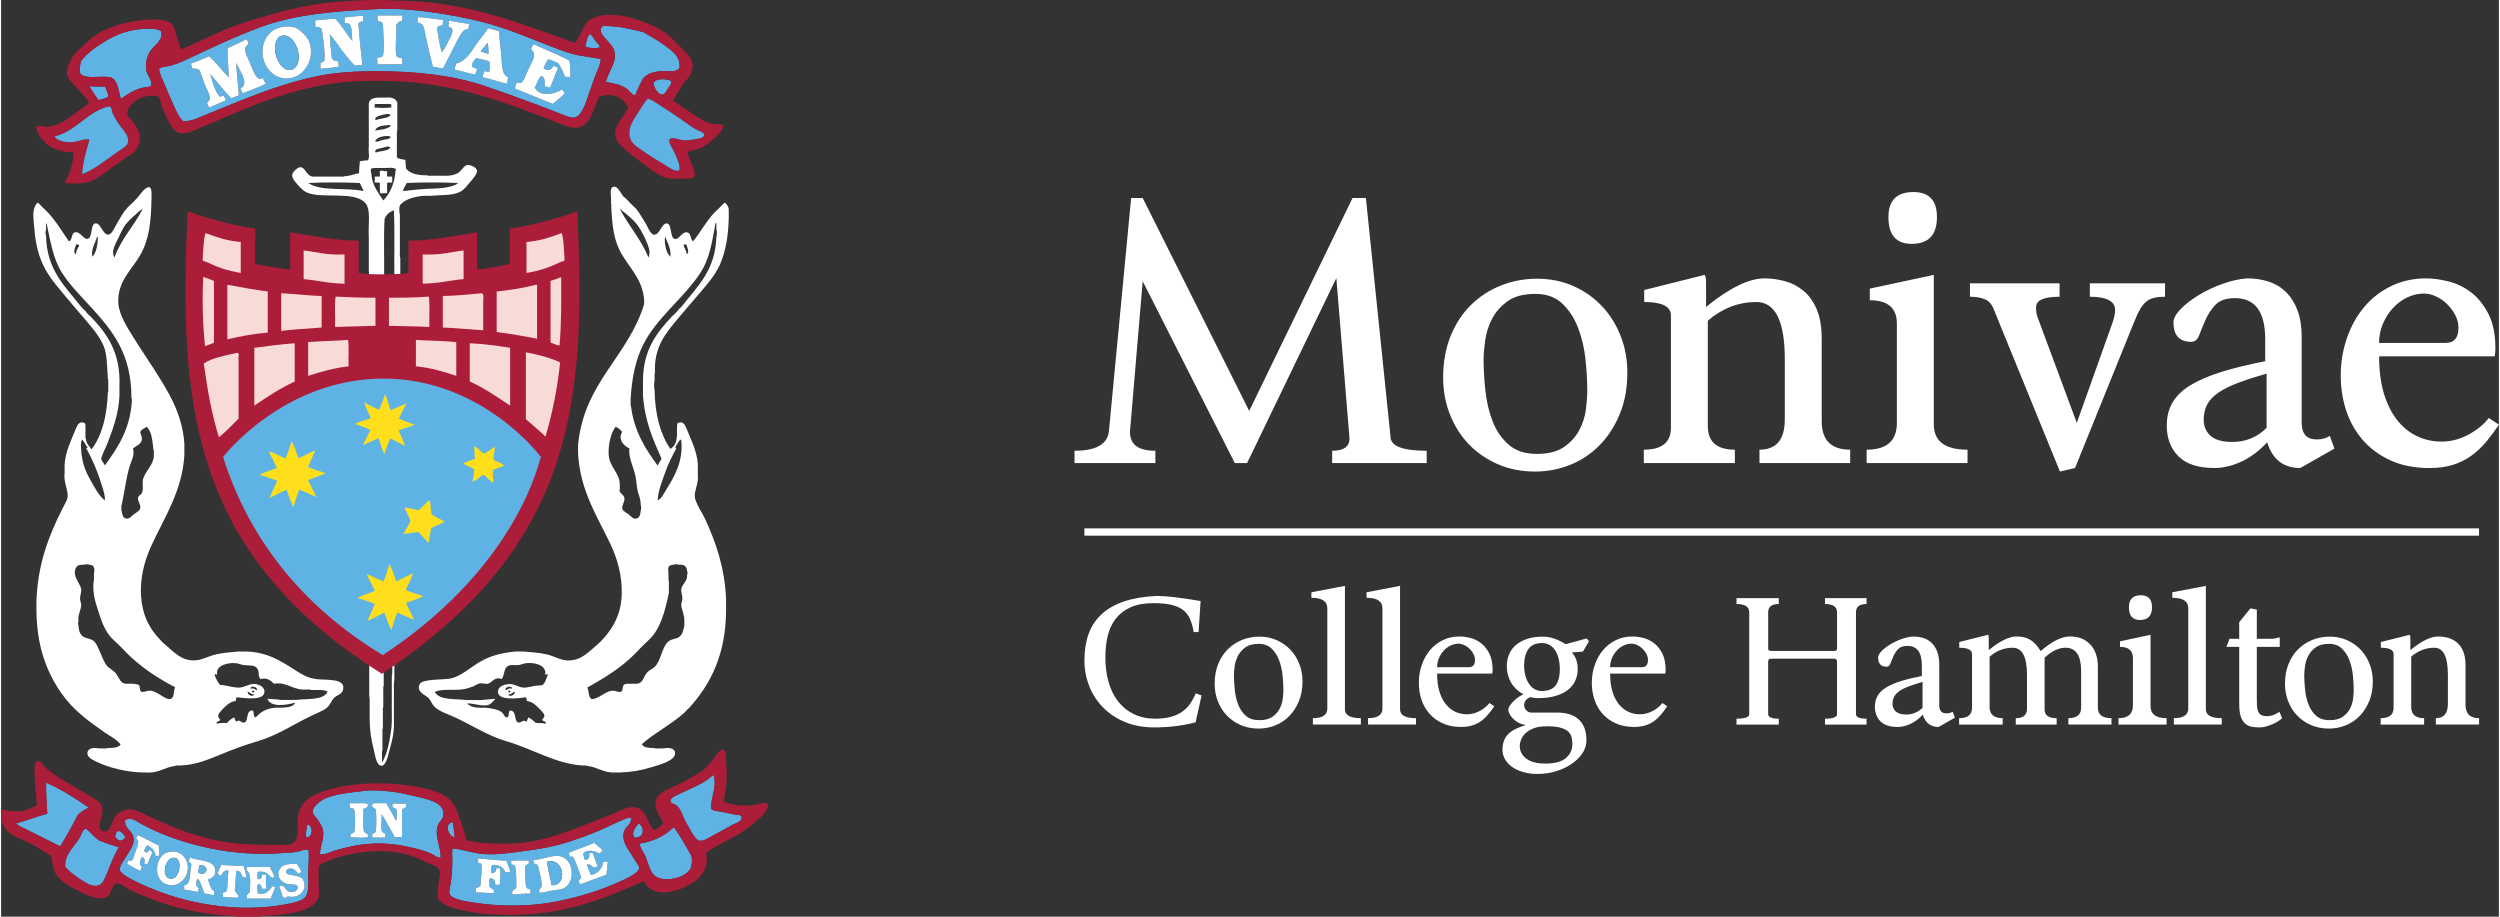 <svg version="1.1" id="Layer_1" xmlns="http://www.w3.org/2000/svg" xmlns:xlink="http://www.w3.org/1999/xlink" x="0px" y="0px"
	 width="150px" height="55px" viewBox="0 0 130.196 47.781" enable-background="new 0 0 130.196 47.781"
	 xml:space="preserve">
<rect x="0" y="0" width="130.196" height="47.781" fill="#333333" stroke="none"/>
<path fill="#FFFFFF" d="M31.786,10.616c0.053-0.284-0.107-0.79,0.1-0.869c0.296-0.111,0.431,0.467,0.645,0.566
	c0.18,0.197,0.368,0.385,0.564,0.565c0.177,0.225,0.303,0.431,0.503,0.768c0.085,0.142,0.249,0.57,0.424,0.586
	c0.319,0.029,0.4-0.613,0.684-0.586c0.274,0.025,0.145,0.742,0.403,0.808c0.232,0.06,0.362-0.382,0.644-0.344
	c0.231,0.033,0.156,0.377,0.322,0.466c0.381-0.474,0.677-1.031,1.088-1.476c0.15-0.132,0.29-0.274,0.423-0.423
	c0.066-0.021,0.063-0.112,0.161-0.102c0.078,0.09,0.167,0.17,0.181,0.324V11.1v0.02v0.244c-0.023,0.922-0.151,1.626-0.383,2.241
	c-0.232,0.62-0.632,1.084-1.048,1.575c-0.382,0.455-0.798,0.916-1.207,1.414c-0.623,0.758-1.273,1.451-1.209,2.868
	c-0.045,0.029-0.007,0.141-0.02,0.202v0.181c-0.034,0.115-0.034,0.371,0,0.486c0.023,1.275,0.296,2.303,0.826,3.07
	c0.181-0.122,0.312-0.293,0.323-0.586c0.046-0.095,0.006-0.276,0.019-0.404c-0.002-0.137-0.004-0.274,0.04-0.364
	c0.272-0.118,0.383,0.102,0.463,0.303c0.221,0.548,0.534,1.147,0.584,1.838v0.565c0.056,0.382-0.159,0.759-0.16,1.09
	c-0.001,0.34,0.408,0.914,0.544,1.212c0.559,1.236,1.006,2.48,1.088,4.143v0.665c-0.023,2.293-0.82,3.811-1.914,5.028
	c-0.089,0.072-0.17,0.153-0.242,0.243c-0.679,0.617-1.544,1.048-2.236,1.655c0.093,0.19,0.37,0.194,0.645,0.203
	c0.122,0.047,0.329,0.006,0.484,0.02c0.276-0.06,0.569-0.011,0.604,0.202c0.07,0.428-0.818,0.652-1.189,0.766
	c-0.575,0.181-1.119,0.27-1.671,0.284h-0.201c-0.672,0.048-0.964-0.286-1.53-0.343c-0.041-0.046-0.167-0.007-0.242-0.021
	c-1.381-0.084-2.613-0.872-3.927-1.253c-0.963-0.277-1.788-0.819-2.658-1.231c-0.402-0.19-0.832-0.302-1.128-0.585
	c-0.126-0.122-0.172-0.301-0.282-0.424c-0.158-0.182-0.683-0.324-0.483-0.748c0.138-0.293,1.328-0.208,1.671-0.304
	c0.547-0.152,0.988-0.579,1.491-0.867c0.521-0.3,1.078-0.455,1.812-0.526h0.483c0.4,0.034,0.769,0.06,1.148,0.143
	c0.402,0.086,0.714,0.314,1.128,0.322c0.697,0.014,1.095-0.471,1.53-0.828c0.116-0.099,0.223-0.207,0.323-0.322
	c0.526-0.584,0.912-1.289,0.946-2.283c0.035-0.995-0.243-1.906-0.583-2.624c-0.686-1.444-1.581-2.779-1.693-4.726v-0.445
	c0.312-3.289,2.609-4.587,3.445-7.351v-0.222c-0.099-1.155-0.838-1.705-1.27-2.566c-0.308-0.613-0.394-1.285-0.443-2.241
	C31.793,10.757,31.832,10.644,31.786,10.616 M33.78,12.999c-0.085-0.358-0.385-0.955-0.584-1.232
	c-0.269-0.371-0.665-0.643-0.947-0.889c0.45,0.896,1.112,1.579,1.49,2.545C33.804,13.299,33.813,13.139,33.78,12.999 M37.283,11.928
	c-0.012-0.107,0.033-0.274-0.041-0.323c-0.187,1.063-0.326,1.907-0.785,2.606c-0.894,1.363-2.272,2.32-2.999,3.776
	c-0.376,0.752-0.578,1.678-0.645,2.808c0.013,0.121-0.026,0.296,0.02,0.383c0.167,1.327,0.76,2.227,1.389,3.091
	c0.057-0.132,0.141-0.234,0.202-0.364c-0.44-0.986-0.88-1.971-0.966-3.312v-0.728c-0.001-1.629,0.723-2.531,1.51-3.372
	c0.122-0.105,0.236-0.221,0.342-0.344v-0.02c0.076-0.058,0.142-0.126,0.202-0.201c0.783-0.999,1.719-1.843,1.771-3.575
	C37.317,12.258,37.317,12.024,37.283,11.928 M34.887,13.383c0.038-0.406-0.148-0.751-0.281-1.05
	C34.558,12.669,34.66,13.189,34.887,13.383 M35.572,12.777c0.037,0.178,0.16,0.269,0.16,0.485c0.175-0.125,0.022-0.379-0.019-0.526
	C35.639,12.724,35.605,12.75,35.572,12.777 M33.337,26.309c0.005-0.298-0.1-0.477-0.162-0.748c-0.051-0.227-0.055-0.478-0.101-0.706
	c-0.098-0.499-0.391-1.017-0.322-1.475c-0.283-0.143-0.618-0.445-0.382-0.868c-0.089-0.113-0.191-0.212-0.343-0.264
	c-0.239,0.32-0.369,0.877-0.362,1.374c0.012,0.735,0.582,0.992,0.584,1.637v0.221c-0.089,0.225,0.214,0.271,0.241,0.485
	c0.026,0.208-0.171,0.403-0.1,0.586c0.039,0.1,0.247,0.204,0.322,0.262c0.104,0.081,0.204,0.231,0.362,0.223
	c0.18-0.011,0.253-0.181,0.263-0.403C33.369,26.57,33.369,26.37,33.337,26.309 M35.129,23.36c0.044,0.013,0.064-0.057,0.061,0.02
	c-0.215,0.398-0.427,0.806-0.584,1.271c-0.152,0.448-0.361,0.922-0.384,1.435c0.205-0.101,0.304-0.332,0.424-0.525
	c0.427-0.687,0.93-1.499,0.805-2.625c-0.026-0.001-0.028-0.026-0.06-0.02C35.302,23.062,35.191,23.187,35.129,23.36 M35.028,29.438
	c-0.08,0.008-0.146,0.028-0.201,0.062c-0.1,0.132-0.033,0.323-0.04,0.523v0.203c0.042,0.072,0.009,0.219,0.02,0.322v0.363
	c-0.208,0.972-0.446,1.911-1.068,2.465c-0.243,0.227-0.479,0.463-0.705,0.707c-0.7,0.711-1.574,1.248-2.477,1.757
	c0.095,0.189,0.042,0.525,0.242,0.605c0.383-0.039,0.692-0.416,1.068-0.443c0.157-0.012,0.275,0.09,0.442,0.06
	c0.14-0.101,0.041-0.295,0.181-0.383c0.112-0.07,0.251-0.017,0.443-0.041h0.203c0.314-0.011,0.341-0.34,0.503-0.545
	c0.138-0.178,0.308-0.208,0.442-0.344c0.317-0.318,0.37-1.07,0.726-1.332c0.169-0.126,0.394-0.106,0.543-0.222
	c0.183-0.146,0.186-0.285,0.262-0.567v-0.262c0.022-0.296-0.154-0.619-0.161-0.828c-0.004-0.108,0.065-0.241,0.061-0.363
	c-0.008-0.173-0.082-0.324-0.061-0.465c0.039-0.26,0.343-0.426,0.302-0.728c0.033-0.027,0.033-0.193,0-0.222
	c-0.011-0.238-0.15-0.348-0.423-0.323C35.276,29.405,35.083,29.405,35.028,29.438 M25.302,36.891
	c0.317,0.052,0.608,0.081,0.805,0.243c0.099,0.08,0.112,0.239,0.262,0.262c0.142-0.031,0.044-0.305,0.161-0.363
	c0.365,0.021,0.187,0.542,0.423,0.626c0.16,0.057,0.235-0.196,0.423-0.04c0.066-0.05,0.051-0.178,0.12-0.223
	c0.137,0.08,0.262,0.17,0.363,0.283c0.183,0.021,0.35,0,0.544,0.041c0.015-0.158-0.192-0.091-0.202-0.223
	c0.219-0.188,0.094-0.298-0.06-0.465c-0.186-0.203-0.434-0.462-0.704-0.484c-0.074-0.028-0.026-0.177-0.101-0.202
	c-0.424,0.063-1.539,0.203-1.43-0.364c0.042-0.218,0.39-0.354,0.685-0.322c0.231,0.024,0.427,0.185,0.684,0.182
	c0.182-0.003,0.406-0.073,0.604-0.101c0.122-0.018,0.275-0.002,0.343-0.04c0.148-0.085,0.21-0.416,0.282-0.525
	c-0.033-0.091-0.103,0.034-0.141-0.02c0.075-0.487-0.552-0.646-1.007-0.587c-0.135,0.017-0.278,0.092-0.424,0.101
	c-0.134,0.011-0.273-0.021-0.382,0c-0.409,0.08-0.261,0.504-0.463,0.727c-0.372-0.158-0.502,0.205-0.725,0.243
	c-0.125,0.021-0.269-0.041-0.403-0.021c-0.127,0.021-0.238,0.114-0.362,0.163c-0.148,0.056-0.327,0.114-0.483,0.141
	c-0.509,0.084-1.102-0.041-1.51,0.141c0.241,0.451,1.036,0.349,1.651,0.425h0.785c0.229-0.032,0.483-0.041,0.725-0.062
	c-0.142,0.152-0.252,0.333-0.524,0.344c-0.327,0.015-0.706-0.131-0.946-0.101c0.146,0.157,0.384,0.22,0.685,0.222H25.302z
	 M26.288,35.962c0.108,0.027,0.168-0.139,0.343-0.062C26.629,35.699,26.251,35.809,26.288,35.962 M26.469,35.981
	c-0.046,0.056-0.044,0.127,0.061,0.122c-0.005-0.039,0.023-0.045,0.02-0.082C26.521,36.012,26.499,35.993,26.469,35.981
	 M26.772,36.063c-0.083-0.001-0.191,0.146-0.343,0.142C26.525,36.373,26.828,36.177,26.772,36.063"/>
<path fill="#FFFFFF" d="M7.155,10.252c0.127-0.193,0.702-0.925,0.685-0.141v0.202c-0.022,1.295-0.127,2.181-0.604,3.009
	c-0.421,0.731-1.177,1.336-1.128,2.464c0.029,0.635,0.544,1.405,0.826,1.858c0.353,0.57,0.724,1.106,1.047,1.615
	c0.699,1.103,1.455,2.258,1.571,3.858v0.606C9.441,25.61,8.491,26.998,7.82,28.47c-0.34,0.747-0.595,1.66-0.524,2.626
	c0.07,0.95,0.408,1.638,0.967,2.221c0.071,0.089,0.152,0.169,0.242,0.242c0.474,0.387,0.921,0.969,1.732,0.848
	c0.314-0.046,0.632-0.227,0.986-0.303c0.374-0.079,0.733-0.112,1.127-0.142h0.504c1.029,0.056,1.652,0.442,2.417,0.93
	c0.304,0.195,0.642,0.438,1.147,0.505c0.529,0.07,1.62-0.073,1.39,0.605c-0.064,0.19-0.325,0.239-0.464,0.385
	c-0.132,0.137-0.189,0.35-0.342,0.483c-0.219,0.193-0.58,0.317-0.885,0.465c-0.883,0.428-1.745,1.006-2.719,1.292
	c-0.692,0.205-1.334,0.441-1.973,0.707c-0.669,0.279-1.353,0.55-2.094,0.566c-0.076,0.013-0.202-0.026-0.243,0.021
	c-0.563,0.061-0.857,0.393-1.53,0.343H7.356c-0.803-0.021-1.686-0.228-2.355-0.546c-0.226-0.107-0.514-0.23-0.503-0.464
	c0.011-0.252,0.309-0.305,0.603-0.242c0.149-0.014,0.349,0.025,0.463-0.021c0.283,0.001,0.546-0.018,0.666-0.182
	c-0.218-0.284-0.547-0.431-0.826-0.626c-0.85-0.595-1.642-1.162-2.256-2.04c-0.787-1.124-1.305-2.484-1.308-4.422v-0.385
	c0.078-1.982,0.645-3.414,1.369-4.847c0.105-0.21,0.258-0.438,0.261-0.627c0.008-0.37-0.226-0.769-0.16-1.19v-0.425
	c0.021-0.673,0.358-1.326,0.584-1.897c0.073-0.19,0.185-0.418,0.442-0.304c0.089,0.032,0.052,0.191,0.061,0.304v0.242v0.02
	c0.012,0.075-0.026,0.201,0.019,0.242c0.017,0.274,0.177,0.403,0.303,0.565c0.544-0.733,0.806-1.748,0.845-2.989
	c0.046-0.026,0.008-0.14,0.021-0.201v-0.022v-0.241v-0.02c-0.013-0.062,0.025-0.174-0.021-0.202
	c-0.042-0.569-0.029-1.269-0.222-1.717c-0.254-0.595-0.74-1.112-1.187-1.636c-0.435-0.509-0.881-1.032-1.289-1.535
	c-0.686-0.844-1.049-1.649-1.148-3.09c-0.025-0.365-0.129-0.865,0.162-1.191c0.077-0.017,0.072,0.049,0.12,0.06
	c0.099,0.117,0.207,0.225,0.323,0.323c0.476,0.465,0.822,1.061,1.208,1.617c0.201-0.043,0.11-0.419,0.322-0.465
	c0.273-0.059,0.447,0.374,0.645,0.343c0.286-0.045,0.151-0.759,0.402-0.807c0.294-0.058,0.386,0.589,0.685,0.584
	c0.187-0.002,0.36-0.427,0.443-0.564c0.219-0.366,0.318-0.581,0.564-0.849C6.789,10.637,6.976,10.449,7.155,10.252 M6.592,11.585
	c-0.176,0.165-0.304,0.452-0.444,0.748c-0.161,0.341-0.443,0.763-0.241,1.09c0.351-0.981,1.018-1.645,1.47-2.525
	c-0.156,0.053-0.325,0.266-0.484,0.385C6.786,11.375,6.685,11.476,6.592,11.585 M6.793,20.754c0.01-2.309-0.985-3.506-2.074-4.706
	c-0.541-0.596-1.109-1.147-1.55-1.837c-0.455-0.71-0.583-1.574-0.807-2.606c-0.029,0.105-0.018,0.251-0.02,0.384
	c-0.033,0.048-0.033,0.235,0,0.283c0.026,1.798,0.994,2.652,1.793,3.674c0.085,0.104,0.18,0.198,0.281,0.284v0.02
	c0.086,0.103,0.18,0.196,0.282,0.283c0.82,0.869,1.539,1.836,1.47,3.595v0.202v0.303c-0.039,0.928-0.351,1.771-0.644,2.525
	c-0.061,0.155-0.31,0.633-0.302,0.767c0.008,0.132,0.171,0.228,0.182,0.343c0.658-0.915,1.301-1.846,1.409-3.312
	C6.801,20.896,6.838,20.782,6.793,20.754 M4.758,13.383c0.21-0.209,0.283-0.66,0.283-1.01c-0.005-0.023-0.022-0.032-0.04-0.04
	C4.917,12.655,4.665,13.011,4.758,13.383 M3.914,12.736c-0.041,0.153-0.192,0.394-0.019,0.525c0.02-0.187,0.087-0.328,0.181-0.445
	C4.039,12.773,4.016,12.715,3.914,12.736 M7.94,23.44c-0.059-0.458-0.075-0.961-0.362-1.191c-0.087,0.085-0.3,0.13-0.322,0.282
	c-0.009,0.066,0.048,0.13,0.061,0.182c0.104,0.422-0.218,0.471-0.443,0.667c0.093,0.342-0.058,0.565-0.162,0.888
	c-0.202,0.629-0.294,1.509-0.442,2.101v0.222c0.045,0.222,0.073,0.444,0.301,0.443c0.127,0,0.261-0.157,0.343-0.222
	c0.055-0.043,0.292-0.187,0.322-0.261c0.093-0.237-0.135-0.41-0.1-0.607c0.022-0.131,0.173-0.145,0.22-0.282
	c0.074-0.21-0.024-0.5,0.061-0.748c0.132-0.383,0.546-0.721,0.544-1.17C7.948,23.649,7.988,23.501,7.94,23.44 M4.216,22.915
	c-0.083,0.152-0.054,0.352-0.041,0.567c0.036,0.564,0.198,1.038,0.442,1.473c0.234,0.416,0.456,0.855,0.787,1.133
	c0.027-0.258-0.071-0.518-0.141-0.747c-0.223-0.746-0.496-1.383-0.827-1.98c-0.005-0.054,0.079,0.054,0.062-0.04
	C4.403,23.185,4.342,23.019,4.216,22.915 M4.316,29.438c-0.132-0.011-0.23,0.013-0.322,0.041c-0.415,0.408,0.138,0.932,0.181,1.23
	c0.021,0.149-0.056,0.306-0.061,0.485c-0.003,0.123,0.068,0.256,0.061,0.364c-0.017,0.258-0.197,0.521-0.14,0.827
	c-0.034,0.028-0.034,0.194,0,0.223c0.016,0.26,0.05,0.378,0.16,0.505c0.143,0.163,0.356,0.135,0.584,0.262
	c0.163,0.091,0.286,0.406,0.382,0.626c0.104,0.235,0.213,0.529,0.344,0.688c0.131,0.161,0.366,0.257,0.503,0.444
	c0.152,0.21,0.214,0.495,0.483,0.505h0.202c0.19-0.01,0.347,0.015,0.482,0.06c0.093,0.083,0.01,0.341,0.162,0.364
	c0.196,0.019,0.256-0.077,0.443-0.061c0.392,0.036,0.804,0.521,1.067,0.424c0.194-0.071,0.126-0.397,0.222-0.605
	c-0.955-0.489-1.815-1.075-2.538-1.798c-0.186-0.203-0.381-0.398-0.583-0.584c-0.464-0.4-0.652-0.859-0.866-1.535
	c-0.157-0.494-0.324-0.934-0.262-1.597c0.046-0.034,0.006-0.154,0.019-0.222v-0.223c0.034-0.035,0.034-0.207,0-0.242
	c0.002-0.143-0.117-0.166-0.241-0.182C4.549,29.405,4.364,29.405,4.316,29.438 M15.915,35.941c-0.717,0.058-0.983-0.415-1.691-0.303
	c-0.171-0.151-0.347-0.338-0.704-0.242c-0.151-0.192-0.045-0.307-0.142-0.505c-0.115-0.237-0.361-0.19-0.704-0.222
	c-0.158-0.016-0.312-0.091-0.422-0.101c-0.493-0.048-1.104,0.157-0.988,0.605c-0.072-0.009-0.073-0.055-0.141-0.021
	c0.059,0.218,0.168,0.385,0.282,0.545c0.323,0.014,0.656,0.145,0.987,0.144c0.312-0.003,0.535-0.223,0.866-0.183
	c0.194,0.022,0.432,0.145,0.463,0.323c0.104,0.59-1.045,0.401-1.45,0.364c-0.032,0.054-0.013,0.161-0.06,0.201
	c-0.291,0.015-0.556,0.299-0.725,0.484c-0.178,0.196-0.249,0.295-0.06,0.485c-0.033,0.102-0.209,0.059-0.202,0.202
	c0.194-0.021,0.317-0.054,0.524-0.021c0.123-0.112,0.236-0.234,0.403-0.303c0.034,0.073,0.052,0.162,0.101,0.222
	c0.19-0.163,0.274,0.112,0.442,0.04c0.217-0.093,0.045-0.628,0.423-0.626c0.083,0.091,0.004,0.348,0.161,0.364
	c0.232-0.279,0.553-0.47,1.027-0.505h0.342c0.298-0.021,0.593-0.039,0.684-0.263c-0.476,0.137-1.298,0.258-1.448-0.203
	c0.228,0.027,0.487,0.022,0.704,0.062h0.785c0.615-0.077,1.41,0.027,1.651-0.425c-0.192-0.143-0.596-0.074-0.905-0.1
	C16.089,35.915,15.978,35.954,15.915,35.941 M12.996,35.901c0.183-0.053,0.213,0.038,0.343,0.081
	C13.392,35.809,13.003,35.695,12.996,35.901 M13.077,36.022c-0.015,0.054,0.04,0.04,0.04,0.08c0.051-0.002,0.078-0.029,0.081-0.08
	C13.152,35.977,13.13,35.989,13.077,36.022 M12.854,36.042c-0.039,0.182,0.25,0.309,0.343,0.162
	C13.045,36.188,12.958,36.108,12.854,36.042"/>
<path fill="#FFFFFF" d="M19.854,39.4c0.011,0.086-0.024,0.335,0.023,0.312c0.269-0.47,0.378-1.104,0.465-1.758
	c0.052-0.468,0.007-1.03,0.023-1.535v-1.203c0.051-0.177,0.007-0.451,0.022-0.667c0.07,0.02,0.068-0.035,0.111-0.043v0.911
	c-0.052,0.26-0.007,0.616-0.023,0.913v1.18c0.023,0.607-0.062,0.993-0.221,1.557c-0.064,0.224-0.172,0.835-0.423,0.847
	c-0.264,0.013-0.34-0.563-0.398-0.802c-0.143-0.573-0.218-0.986-0.222-1.647v-0.601c-0.015-0.186,0.029-0.43-0.023-0.578v-1.779
	c0.161,0.042,0.299,0.187,0.511,0.244c0.138,0.036,0.29-0.03,0.244,0.155v0.533v0.313c-0.051,0.052-0.008,0.2-0.022,0.289v0.535
	v0.288c-0.052,0.053-0.009,0.2-0.022,0.29v0.557v0.267c-0.052,0.053-0.008,0.199-0.022,0.289v0.557v0.289
	C19.824,39.164,19.867,39.312,19.854,39.4"/>
<path fill="#FFFFFF" d="M20.386,9.204v0.311c-0.088,0.009-0.212-0.02-0.266,0.023v0.534c-0.115-0.026-0.336,0.054-0.378-0.045V9.538
	c-0.053-0.043-0.178-0.014-0.266-0.023V9.204h0.244c0.077-0.1-0.036-0.222,0.044-0.289c0.074-0.061,0.226,0.042,0.356,0
	c0.014,0.09-0.029,0.236,0.021,0.289H20.386z"/>
<path fill="#FFFFFF" d="M19.166,5.398c0.042-0.261,0.292-0.315,0.597-0.312h0.289c0.318-0.029,0.527,0.052,0.6,0.268v0.689v0.734
	C20.6,6.985,20.645,7.29,20.629,7.536v0.667c0.098,0.095,0.291,0.094,0.444,0.134c0.017,0.153,0.01,0.331,0.045,0.467
	c0.226,0.256,0.62,0.342,1.11,0.334c0.052,0.051,0.198,0.008,0.287,0.022c0.495-0.023,0.857,0.068,1.243-0.111
	c0.231-0.108,0.343-0.411,0.534-0.446c0.197-0.035,0.486,0.15,0.509,0.268c0.04,0.2-0.272,0.519-0.377,0.645
	c-0.155,0.186-0.305,0.391-0.511,0.489c-0.424,0.203-0.957,0.143-1.486,0.201h-0.421c-0.502,0.054-0.935,0.175-1.199,0.467
	c-0.083,0.089-0.048,0.411-0.022,0.535v0.578v1.091c0.015,0.185-0.03,0.43,0.022,0.578v0.557v0.556c-0.058,0.016-0.257,0-0.31,0
	c-0.015-1.194,0.029-2.448-0.023-3.605c-0.235,0.083-0.409,0.227-0.488,0.467c-0.051,0.986-0.007,2.07-0.022,3.094v0.044
	c-0.117-0.048-0.754,0.082-0.798,0c-0.068-0.123,0.045-0.24,0-0.445v-1.759c-0.049-0.62,0.131-1.428-0.179-1.779
	c-0.581-0.659-2.274-0.199-3.062-0.557c-0.171-0.077-0.32-0.237-0.444-0.378c-0.094-0.109-0.312-0.319-0.31-0.512
	c0.002-0.176,0.294-0.423,0.421-0.423c0.309,0.001,0.299,0.54,0.776,0.49h0.933h0.377c0.068-0.015,0.192,0.028,0.222-0.022
	c0.299-0.005,0.493-0.115,0.754-0.157c0.014-0.209,0.024-0.422,0.045-0.623c0.132-0.016,0.25-0.045,0.4-0.044
	c0.145-0.106,0.028-0.475,0.067-0.69V6.912V5.398z M19.809,5.42h-0.333v0.134c-0.018,0.004-0.026,0.018-0.023,0.044
	c0.246,0.036,0.643,0.038,0.888,0V5.531V5.443C20.205,5.394,19.98,5.433,19.809,5.42 M19.83,6c-0.144,0.04-0.406,0.108-0.31,0.267
	c0.237-0.105,0.594-0.086,0.777-0.246C20.262,5.877,19.985,5.958,19.83,6 M20.274,6.51c-0.316,0.039-0.683,0.027-0.777,0.29
	c0.232-0.021,0.625-0.07,0.8-0.223C20.298,6.547,20.286,6.529,20.274,6.51 M19.497,7.356c0.089,0.083,0.258-0.03,0.401-0.067
	c0.14-0.035,0.396-0.006,0.399-0.178C20.054,7.047,19.588,7.123,19.497,7.356 M19.853,7.712c-0.14,0.038-0.357,0.041-0.356,0.201
	c0.018,0.005,0.026,0.018,0.023,0.045c0.241-0.108,0.633-0.061,0.777-0.268C20.188,7.582,19.986,7.677,19.853,7.712 M19.297,8.781
	c-0.037,0.031-0.037,0.214,0,0.244c0.03,0.654,0.364,1.001,0.623,1.424c0.365-0.375,0.592-0.888,0.643-1.579
	c0.017-0.005,0.025-0.019,0.021-0.045c-0.125-0.121-0.391-0.067-0.62-0.067C19.727,8.758,19.479,8.74,19.297,8.781 M16.014,9.538
	c0.643,0.461,1.985,0.22,2.884,0.423c-0.072-0.134-0.127-0.288-0.199-0.423C17.856,9.5,16.857,9.5,16.014,9.538 M21.14,9.538
	c-0.047,0.126-0.22,0.354-0.178,0.423c0.533-0.065,1.073-0.126,1.664-0.133c0.402-0.017,0.985-0.09,1.199-0.29
	C22.982,9.5,21.982,9.5,21.14,9.538"/>
<path fill="#AB1D38" d="M21.232,14.226l0.002-1.688c0.901,0.047,2.654-0.281,3.573-0.431l0.001,1.928
	c0.495,0.004,1.719-0.282,1.719-0.282l-0.02-1.831c1.6-0.217,3.53-0.903,3.53-0.903c0.42,9.558,0.109,17.284-10.187,24.104
	C9.607,28.703,9.3,20.577,9.72,11.019c0,0,1.93,0.686,3.53,0.903l-0.02,1.831c0,0,1.342,0.286,1.836,0.282l0.001-1.928
	c0.919,0.15,2.674,0.478,3.572,0.431l0.005,1.688C19.008,14.332,20.818,14.32,21.232,14.226"/>
<path fill="#5FB3E4" d="M19.896,34.146c-3.801-2.281-6.873-5.691-8.326-10.328c0,0,3.126-4.068,8.326-4.084
	c5.2-0.018,8.24,4.084,8.24,4.084C27.285,26.914,24.864,30.868,19.896,34.146"/>
<path fill="#FFDF1C" d="M20.011,20.546c0.122,0.259,0.197,0.562,0.293,0.844c0.28-0.113,0.526-0.258,0.824-0.353
	c-0.138,0.255-0.276,0.51-0.393,0.785c0.265,0.113,0.538,0.219,0.823,0.315c-0.262,0.117-0.564,0.194-0.842,0.294
	c0.114,0.272,0.242,0.529,0.353,0.805c-0.278-0.109-0.508-0.263-0.783-0.373c-0.126,0.248-0.209,0.537-0.314,0.806
	c-0.131-0.244-0.189-0.556-0.293-0.826c-0.29,0.104-0.532,0.253-0.824,0.354c0.14-0.254,0.262-0.524,0.392-0.785
	c-0.243-0.13-0.532-0.214-0.802-0.315c0.237-0.136,0.551-0.193,0.822-0.294c-0.106-0.287-0.25-0.535-0.352-0.825
	c0.261,0.13,0.522,0.263,0.784,0.393C19.817,21.113,19.918,20.834,20.011,20.546"/>
<path fill="#FFDF1C" d="M15.136,23.001c0.172,0.245,0.234,0.602,0.372,0.883c0.302-0.123,0.559-0.291,0.861-0.412
	c-0.107,0.303-0.251,0.572-0.372,0.864c0.272,0.146,0.624,0.212,0.921,0.333c-0.299,0.128-0.61,0.239-0.921,0.354
	c0.142,0.297,0.3,0.576,0.431,0.884c-0.3-0.126-0.581-0.268-0.881-0.393c-0.122,0.29-0.215,0.609-0.313,0.923
	c-0.14-0.28-0.241-0.597-0.353-0.904c-0.321,0.109-0.57,0.293-0.88,0.413c0.115-0.31,0.26-0.589,0.392-0.884
	c-0.295-0.118-0.613-0.212-0.921-0.314c0.272-0.145,0.598-0.237,0.9-0.353c-0.132-0.3-0.276-0.587-0.431-0.864
	c0.283,0.056,0.598,0.251,0.883,0.373C14.952,23.628,15.039,23.31,15.136,23.001"/>
<path fill="#FFDF1C" d="M24.649,23.276c0.195,0.029,0.343,0.273,0.529,0.374c0.208-0.101,0.36-0.256,0.569-0.355
	c-0.028,0.221-0.07,0.429-0.097,0.649c0.165,0.133,0.431,0.167,0.566,0.333c-0.203,0.063-0.376,0.158-0.588,0.217
	c0.001,0.235,0.015,0.456,0.04,0.668c-0.112-0.036-0.177-0.117-0.275-0.196c-0.055-0.045-0.199-0.213-0.253-0.216
	c-0.063-0.003-0.207,0.149-0.276,0.194c-0.108,0.074-0.197,0.124-0.293,0.179c0.036-0.214,0.066-0.433,0.098-0.648
	c-0.17-0.138-0.428-0.186-0.587-0.334c0.218-0.057,0.39-0.16,0.608-0.217C24.69,23.695,24.681,23.473,24.649,23.276"/>
<path fill="#FFDF1C" d="M22.321,26.064c0.087,0.198,0.059,0.515,0.117,0.745c0.208,0.145,0.447,0.26,0.685,0.374
	c-0.212,0.135-0.457,0.234-0.705,0.333c-0.042,0.265-0.089,0.525-0.138,0.786c-0.178-0.187-0.351-0.379-0.528-0.57
	c-0.279,0.014-0.509,0.078-0.782,0.098c0.124-0.222,0.251-0.439,0.372-0.667c-0.078-0.27-0.24-0.453-0.312-0.726
	c0.228,0.063,0.493,0.092,0.722,0.156C21.973,26.447,22.119,26.228,22.321,26.064"/>
<path fill="#FFDF1C" d="M20.246,29.383c0.135,0.291,0.247,0.604,0.353,0.922c0.291-0.142,0.588-0.274,0.862-0.433
	c-0.056,0.288-0.253,0.599-0.373,0.885c0.291,0.12,0.607,0.216,0.92,0.313c-0.267,0.152-0.592,0.245-0.9,0.354
	c0.114,0.316,0.296,0.566,0.411,0.884c-0.301-0.111-0.562-0.261-0.86-0.372c-0.138,0.269-0.219,0.593-0.315,0.902
	c-0.168-0.259-0.234-0.617-0.372-0.902c-0.296,0.142-0.574,0.301-0.881,0.432c0.124-0.303,0.268-0.583,0.391-0.885
	c-0.275-0.128-0.595-0.213-0.9-0.313c0.26-0.164,0.615-0.234,0.9-0.373c-0.141-0.296-0.299-0.575-0.429-0.884
	c0.29,0.133,0.575,0.274,0.88,0.393C20.057,30.019,20.15,29.7,20.246,29.383"/>
<path fill="#F8DAD7" d="M29.225,12.147c0.11,0.407,0.117,0.919,0.146,1.407c-0.015,0.072-0.132,0.064-0.233,0.117
	c-0.608,0.28-0.998,0.425-1.753,0.557v-1.612C28.189,12.532,28.574,12.383,29.225,12.147"/>
<path fill="#F8DAD7" d="M24.107,13.055v1.495c-0.798,0.069-1.273,0.227-2.132,0.236V13.26
	C22.917,13.306,23.303,13.149,24.107,13.055"/>
<path fill="#F8DAD7" d="M10.537,14.434c0.186,0.066,0.367,0.14,0.556,0.205v3.223c-0.141,0.075-0.314,0.118-0.469,0.177
	C10.516,16.926,10.47,15.63,10.537,14.434"/>
<path fill="#F8DAD7" d="M29.136,14.464h0.059c0.005,1.216,0.012,2.435-0.088,3.546c-0.189-0.016-0.296-0.113-0.468-0.148V14.64
	C28.817,14.593,28.978,14.529,29.136,14.464"/>
<path fill="#F8DAD7" d="M13.899,15.195v2.14c-0.756,0.063-1.44,0.198-2.106,0.351v-2.843C12.485,14.973,13.177,15.099,13.899,15.195
	"/>
<path fill="#F8DAD7" d="M27.878,14.844h0.059v2.814c-0.682-0.136-1.38-0.259-2.106-0.351v-2.111
	C26.55,15.114,27.245,15.01,27.878,14.844"/>
<path fill="#F8DAD7" d="M16.708,15.431v1.642c-0.701,0.059-1.434,0.087-2.106,0.175v-1.963
	C15.314,15.321,15.982,15.405,16.708,15.431"/>
<path fill="#F8DAD7" d="M25.072,15.284c0.11,0.1,0.057,0.291,0.057,0.439c0.003,0.457-0.001,1.011,0,1.494
	c-0.707-0.043-1.383-0.116-2.106-0.145V15.43C23.739,15.413,24.407,15.35,25.072,15.284"/>
<path fill="#F8DAD7" d="M19.514,15.518v1.466c-0.697,0.025-1.411,0.031-2.106,0.058c0.021-0.517-0.039-1.113,0.029-1.582
	C18.113,15.498,18.802,15.519,19.514,15.518"/>
<path fill="#F8DAD7" d="M22.293,15.46c0.068,0.469,0.01,1.064,0.03,1.582c-0.687-0.036-1.408-0.036-2.107-0.059v-1.465
	C20.93,15.521,21.632,15.512,22.293,15.46"/>
<path fill="#F8DAD7" d="M18.082,17.716c0.069,0.401,0.01,0.928,0.03,1.379c-0.78,0.087-1.449,0.285-2.107,0.497v-1.759
	C16.677,17.773,17.408,17.773,18.082,17.716"/>
<path fill="#AB1D38" d="M20.918,17.716v1.289c-0.681-0.042-1.422-0.035-2.106,0v-1.289H20.918z"/>
<path fill="#F8DAD7" d="M23.726,17.834v1.759c-0.652-0.218-1.315-0.422-2.106-0.498v-1.378
	C22.312,17.766,23.061,17.759,23.726,17.834"/>
<path fill="#F8DAD7" d="M15.304,17.893v1.994c-0.766,0.356-1.443,0.8-2.106,1.259v-3.018C13.891,18.041,14.574,17.943,15.304,17.893
	"/>
<path fill="#F8DAD7" d="M26.533,18.128v3.018c-0.673-0.448-1.332-0.912-2.105-1.26v-1.993
	C25.176,17.926,25.859,18.021,26.533,18.128"/>
<path fill="#F8DAD7" d="M27.353,18.363c0.646,0.124,1.264,0.277,1.784,0.528c-0.141,1.402-0.413,2.674-0.76,3.868
	c-0.204-0.217-0.854-0.746-1.024-0.907V18.363z"/>
<path fill="#F8DAD7" d="M12.291,18.393c0.171-0.025,0.053,0.24,0.087,0.351v3.079c-0.326,0.316-0.712,0.732-1.023,0.966
	c-0.376-1.167-0.599-2.487-0.791-3.84C11.017,18.641,11.676,18.539,12.291,18.393"/>
<path fill="#F8DAD7" d="M10.651,12.147c-0.11,0.407-0.117,0.919-0.147,1.407c0.016,0.072,0.133,0.064,0.234,0.117
	c0.608,0.28,0.998,0.425,1.753,0.557v-1.612C11.688,12.532,11.302,12.383,10.651,12.147"/>
<path fill="#F8DAD7" d="M15.769,13.055v1.495c0.798,0.069,1.273,0.227,2.132,0.236V13.26C16.959,13.306,16.572,13.149,15.769,13.055
	"/>
<path fill="#5FB3E4" d="M31.255,3.079c-0.008,0.3-0.166,0.561-0.273,0.843c-0.099,0.259-0.188,0.539-0.294,0.821
	c-0.14,0.373-0.364,1.316-0.818,1.388c-0.169,0.027-0.404-0.08-0.63-0.168c-1.319-0.516-2.741-1.047-4.071-1.494
	c-1.575-0.531-3.496-0.758-5.583-0.758c-1.094,0-2.072,0.061-2.957,0.231c-1.737,0.334-3.276,0.952-4.786,1.559
	c-0.379,0.151-0.752,0.305-1.132,0.462c-0.371,0.153-0.749,0.36-1.218,0.359C9.312,6.164,9.2,5.926,9.095,5.71
	C8.878,5.259,8.688,4.793,8.488,4.32c-0.1-0.231-0.234-0.471-0.252-0.736c0.177-0.13,0.426-0.11,0.63-0.169
	c0.42-0.121,0.824-0.32,1.216-0.505c1.16-0.546,2.342-1.106,3.609-1.557c1.695-0.603,3.735-0.78,5.98-0.884
	c1.107-0.052,2.358,0.093,3.338,0.253c1.05,0.17,1.995,0.371,2.874,0.651c0.902,0.289,1.737,0.637,2.582,0.969
	c0.426,0.167,0.853,0.339,1.301,0.463C30.239,2.936,30.743,2.97,31.255,3.079 M19.629,0.807v0.294
	c0.148-0.008,0.222,0.057,0.273,0.147c0.013,0.527,0.097,1.186,0,1.684c-0.083,0.037-0.156,0.082-0.293,0.063
	c-0.017,0.129,0.024,0.29,0,0.358c0.433,0.013,0.931-0.018,1.3,0V3.037c-0.139-0.008-0.254-0.038-0.316-0.126
	c-0.064-0.514,0.024-1.057,0-1.599c0.069-0.107,0.138-0.213,0.316-0.211V0.807H19.629z M17.909,0.911v0.295
	c0.113-0.014,0.173,0.024,0.251,0.042c0.152,0.193,0.108,0.58,0.148,0.885c-0.324-0.363-0.547-0.826-0.902-1.158
	c-0.354,0.017-0.675,0.067-1.028,0.085v0.356c0.127-0.052,0.249,0.032,0.336,0.084c0.069,0.524,0.175,1.111,0.146,1.663
	c-0.057,0.049-0.117,0.094-0.21,0.106v0.316c0.331-0.02,0.642-0.059,0.945-0.106c0.016-0.121-0.032-0.18-0.022-0.294
	c-0.182,0.02-0.274-0.046-0.335-0.148c-0.042-0.394-0.094-0.888-0.105-1.24c0.238,0.248,0.414,0.546,0.63,0.819
	c0.214,0.272,0.427,0.558,0.671,0.8c0.147,0.002,0.285-0.007,0.398-0.041c-0.087-0.698-0.155-1.417-0.21-2.148
	c0.042-0.069,0.176-0.138,0.252-0.105V0.827C18.533,0.835,18.223,0.875,17.909,0.911 M21.729,0.891
	c0.001,0.106-0.037,0.174-0.022,0.295c0.362,0.025,0.349,0.36,0.42,0.695c0.111,0.519,0.272,1.147,0.377,1.598
	c0.197,0.008,0.33,0.078,0.526,0.084c0.185-0.323,0.346-0.673,0.524-1.009c0.179-0.337,0.319-0.697,0.567-0.968
	c0.067-0.032,0.124-0.073,0.23-0.064c0.007-0.099,0.049-0.162,0.042-0.274c-0.346-0.058-0.703-0.107-1.049-0.168
	c0.013,0.125-0.036,0.188-0.021,0.316c0.399,0.068,0.113,0.513-0.021,0.779c-0.117,0.234-0.224,0.449-0.336,0.547
	c-0.118-0.386-0.173-0.837-0.252-1.263c0.054-0.087,0.137-0.144,0.295-0.127c0.015-0.095,0.016-0.206,0.041-0.295
	C22.602,0.997,22.189,0.919,21.729,0.891 M14.026,1.711c-0.828,0.793-0.313,2.395,0.881,2.378C15.847,4.077,16.454,2.934,16,2.048
	c-0.148-0.217-0.33-0.4-0.546-0.549C14.996,1.257,14.306,1.412,14.026,1.711 M25.421,1.479h-0.042
	c-0.148,0.228-0.349,0.476-0.546,0.737c-0.328,0.434-0.548,0.956-1.112,1.094c-0.019,0.114-0.083,0.184-0.084,0.316
	c0.368,0.073,0.685,0.197,1.07,0.253c0.046-0.087,0.076-0.192,0.105-0.295c-0.109-0.031-0.234-0.046-0.272-0.148
	c0.006-0.21,0.135-0.298,0.23-0.421c0.202,0.1,0.517,0.085,0.693,0.211c-0.014,0.161,0.028,0.378-0.02,0.505
	c-0.066,0.044-0.156-0.032-0.254-0.021c-0.012,0.119-0.091,0.174-0.084,0.315c0.439,0.095,0.822,0.244,1.261,0.337
	c0.029-0.104,0.033-0.232,0.062-0.337c-0.141-0.057-0.236-0.187-0.272-0.337c-0.066-0.267-0.067-0.667-0.106-1.031
	c-0.04-0.377-0.089-0.741-0.104-1.03C25.776,1.573,25.607,1.519,25.421,1.479 M12.768,2.048c-0.301,0.174-0.642,0.309-0.965,0.462
	c-0.006,0.533,0.054,0.998,0.063,1.515c-0.36-0.348-0.647-0.768-1.029-1.094c-0.311,0.129-0.611,0.271-0.944,0.379
	c0.02,0.099,0.056,0.183,0.084,0.274c0.122-0.027,0.229,0.002,0.335,0.042c0.108,0.189,0.18,0.465,0.294,0.757
	c0.076,0.195,0.307,0.574,0.273,0.78c-0.016,0.093-0.107,0.131-0.147,0.21c0.044,0.069,0.066,0.159,0.105,0.231
	c0.305-0.116,0.589-0.251,0.881-0.379c-0.025-0.101-0.093-0.158-0.125-0.252c-0.081,0.002-0.097,0.071-0.19,0.063
	c-0.275-0.271-0.389-0.815-0.502-1.179c0.37,0.415,0.701,0.868,1.091,1.263c0.146-0.036,0.257-0.106,0.398-0.147
	c-0.028-0.575-0.137-1.181-0.126-1.727c0.081,0.369,0.742,1.092,0.21,1.369c0.053,0.066,0.078,0.161,0.106,0.253
	c0.406-0.168,0.841-0.306,1.216-0.506c-0.061-0.086-0.109-0.184-0.147-0.294c-0.071,0.013-0.107,0.061-0.21,0.041
	c-0.244-0.18-0.323-0.495-0.482-0.863c-0.167-0.38-0.42-0.777-0.042-0.946C12.848,2.234,12.876,2.07,12.768,2.048 M29.598,3.143
	C29.006,2.837,28.364,2.584,27.75,2.3c-0.041,0.092-0.102,0.163-0.126,0.273c0.117,0.08,0.177,0.194,0.147,0.378
	c-0.033,0.204-0.202,0.466-0.315,0.717c-0.119,0.267-0.203,0.574-0.377,0.652c-0.082,0.004-0.155,0.001-0.21-0.021
	c-0.019,0.115-0.083,0.184-0.083,0.316c0.65,0.272,1.313,0.534,1.972,0.8c0.195-0.19,0.438-0.332,0.608-0.547
	c-0.039-0.074-0.068-0.157-0.126-0.212c-0.384,0.268-1.213,0.405-1.427-0.104c0.127-0.181,0.164-0.454,0.336-0.59
	c0.195,0.043,0.2,0.278,0.189,0.526c0.082,0.039,0.197,0.042,0.272,0.084c0.152-0.338,0.281-0.7,0.42-1.052
	c-0.088-0.023-0.157-0.067-0.252-0.084c-0.035,0.209-0.373,0.283-0.504,0.106c0.079-0.16,0.146-0.331,0.252-0.464
	c0.169,0.083,0.379,0.125,0.525,0.232c0.131,0.212,0.254,0.433,0.336,0.695c0.112-0.02,0.237,0.031,0.294,0
	C29.628,3.769,29.711,3.33,29.598,3.143"/>
<path fill="#FFFFFF" d="M20.909,0.806v0.295c-0.178-0.003-0.247,0.102-0.315,0.21c0.023,0.543-0.064,1.085,0,1.6
	c0.061,0.086,0.177,0.117,0.315,0.126v0.315c-0.371-0.017-0.867,0.013-1.301,0c0.025-0.069-0.015-0.23,0-0.357
	c0.137,0.018,0.211-0.027,0.294-0.063c0.097-0.498,0.013-1.158,0-1.684c-0.05-0.09-0.125-0.155-0.274-0.147V0.806H20.909z"/>
<path fill="#FFFFFF" d="M18.874,0.827v0.295c-0.078-0.034-0.21,0.036-0.252,0.105c0.054,0.732,0.123,1.449,0.21,2.147
	c-0.112,0.034-0.251,0.042-0.399,0.042c-0.244-0.242-0.457-0.528-0.671-0.8c-0.215-0.273-0.392-0.572-0.629-0.821
	c0.011,0.354,0.063,0.849,0.105,1.242c0.06,0.101,0.153,0.168,0.335,0.148c-0.009,0.114,0.038,0.173,0.02,0.294
	c-0.301,0.047-0.613,0.086-0.943,0.105V3.269c0.092-0.013,0.153-0.058,0.21-0.106c0.03-0.552-0.079-1.139-0.147-1.663
	c-0.086-0.053-0.209-0.137-0.336-0.084V1.059c0.355-0.017,0.673-0.068,1.028-0.084c0.355,0.331,0.578,0.794,0.902,1.157
	c-0.039-0.304,0.005-0.691-0.146-0.884c-0.081-0.018-0.139-0.057-0.252-0.042V0.911C18.223,0.875,18.533,0.836,18.874,0.827"/>
<path fill="#FFFFFF" d="M23.05,1.037c-0.025,0.088-0.026,0.198-0.042,0.295c-0.157-0.018-0.241,0.04-0.294,0.126
	c0.079,0.427,0.133,0.877,0.252,1.263c0.111-0.098,0.219-0.313,0.336-0.548c0.134-0.266,0.419-0.711,0.02-0.777
	c-0.016-0.128,0.035-0.192,0.022-0.317c0.346,0.061,0.702,0.11,1.049,0.168c0.007,0.112-0.035,0.175-0.042,0.275
	c-0.107-0.01-0.164,0.032-0.23,0.062c-0.248,0.272-0.388,0.632-0.567,0.969c-0.179,0.337-0.34,0.687-0.525,1.01
	c-0.196-0.007-0.328-0.078-0.525-0.084c-0.106-0.451-0.266-1.081-0.377-1.6c-0.072-0.334-0.057-0.669-0.419-0.694
	c-0.016-0.121,0.021-0.189,0.02-0.294C22.188,0.919,22.602,0.996,23.05,1.037"/>
<path fill="#5FB3E4" d="M35.368,3.521c-0.166,0.284-0.601,0.17-0.944,0.19c-0.42,0.022-0.755,0.133-0.966,0.379
	c-0.139,0.288-0.297,0.557-0.398,0.884c-0.217-0.032-0.296-0.246-0.461-0.359c-0.279-0.189-0.64-0.279-1.071-0.336
	c0.088-0.463,0.409-0.826,0.462-1.284c0.051-0.448-0.188-0.635-0.398-0.884c-0.158-0.183-0.373-0.342-0.337-0.653
	c0.056-0.028,0.079-0.088,0.147-0.104c0.793-0.002,1.421,0.161,2.056,0.315c0.46,0.255,0.978,0.553,1.407,0.905
	C35.125,2.787,35.393,3.021,35.368,3.521"/>
<path fill="#FFFFFF" d="M15.455,1.5C15.669,1.649,15.852,1.832,16,2.048c0.455,0.885-0.152,2.028-1.092,2.041
	c-1.194,0.017-1.708-1.586-0.881-2.379C14.305,1.411,14.996,1.257,15.455,1.5 M15.097,3.647c0.202-0.027,0.357-0.244,0.399-0.463
	c0.118-0.623-0.374-1.601-1.008-1.264C13.985,2.418,14.458,3.731,15.097,3.647"/>
<path fill="#FFFFFF" d="M25.947,1.627c0.015,0.289,0.064,0.655,0.104,1.03c0.039,0.365,0.04,0.764,0.105,1.032
	c0.036,0.149,0.131,0.279,0.273,0.336C26.4,4.13,26.396,4.259,26.367,4.363c-0.438-0.094-0.823-0.243-1.259-0.338
	c-0.009-0.141,0.07-0.195,0.082-0.314c0.098-0.012,0.188,0.064,0.253,0.02c0.048-0.126,0.007-0.343,0.02-0.505
	c-0.175-0.126-0.49-0.111-0.692-0.21c-0.094,0.122-0.224,0.21-0.23,0.421c0.038,0.102,0.163,0.117,0.271,0.148
	c-0.029,0.102-0.058,0.207-0.104,0.294c-0.385-0.056-0.701-0.18-1.07-0.252c0.001-0.133,0.065-0.203,0.083-0.316
	c0.564-0.139,0.784-0.661,1.113-1.095c0.197-0.261,0.398-0.509,0.545-0.737h0.043C25.606,1.518,25.776,1.573,25.947,1.627
	 M25.001,2.679c0.132,0.042,0.27,0.08,0.399,0.126c0.002-0.205-0.006-0.401-0.042-0.568C25.25,2.395,25.112,2.523,25.001,2.679"/>
<path fill="#5FB3E4" d="M8.34,1.627C8.465,2.135,7.966,2.347,7.752,2.7C7.613,2.93,7.514,3.265,7.563,3.627
	c0.043,0.314,0.287,0.484,0.273,0.82c-0.094,0.114-0.3,0.087-0.462,0.126C6.931,4.678,6.566,4.916,6.242,5.162
	C6.121,4.751,6.101,4.237,5.759,4.047C5.304,3.9,4.44,4.163,4.142,3.858C4.051,3.66,4.126,3.379,4.163,3.185
	c0.34-0.45,0.839-0.782,1.366-1.095C6.095,1.752,6.714,1.548,7.458,1.5C7.784,1.479,8.132,1.485,8.34,1.627"/>
<path fill="#5FB3E4" d="M31.213,2.468c-0.176,0.067-0.597,0.045-0.755-0.042c0.042-0.252,0.084-0.504,0.23-0.653
	c0.024-0.003,0.037,0.006,0.041,0.022c0.112,0.089,0.169,0.228,0.252,0.337C31.063,2.236,31.191,2.317,31.213,2.468"/>
<path fill="#5FB3E4" d="M14.488,1.921c0.633-0.337,1.126,0.641,1.007,1.262c-0.042,0.22-0.195,0.438-0.398,0.465
	C14.458,3.731,13.986,2.419,14.488,1.921"/>
<path fill="#FFFFFF" d="M12.915,2.3c-0.377,0.168-0.124,0.566,0.042,0.947c0.159,0.367,0.238,0.683,0.483,0.864
	c0.103,0.017,0.14-0.029,0.21-0.043c0.037,0.109,0.086,0.209,0.146,0.295c-0.376,0.199-0.81,0.337-1.217,0.505
	c-0.027-0.093-0.052-0.186-0.105-0.253c0.533-0.277-0.129-0.999-0.21-1.368c-0.01,0.544,0.098,1.15,0.126,1.726
	c-0.141,0.04-0.253,0.111-0.398,0.147c-0.39-0.394-0.722-0.848-1.091-1.262c0.112,0.364,0.226,0.909,0.503,1.178
	c0.092,0.008,0.109-0.06,0.188-0.063c0.033,0.094,0.102,0.151,0.126,0.252c-0.291,0.128-0.577,0.262-0.881,0.38
	c-0.039-0.074-0.061-0.163-0.104-0.233c0.04-0.078,0.131-0.116,0.146-0.21c0.035-0.206-0.197-0.584-0.272-0.778
	c-0.115-0.293-0.187-0.568-0.294-0.758c-0.107-0.041-0.214-0.069-0.336-0.042C9.949,3.492,9.913,3.409,9.893,3.311
	c0.334-0.107,0.633-0.248,0.944-0.379c0.382,0.325,0.669,0.747,1.029,1.095c-0.009-0.517-0.07-0.983-0.064-1.515
	c0.323-0.153,0.665-0.289,0.966-0.463C12.876,2.071,12.848,2.234,12.915,2.3"/>
<path fill="#5FB3E4" d="M25.358,2.237C25.396,2.404,25.403,2.6,25.4,2.806c-0.128-0.048-0.266-0.084-0.399-0.127
	C25.111,2.524,25.25,2.394,25.358,2.237"/>
<path fill="#FFFFFF" d="M29.681,4.005c-0.057,0.031-0.182-0.018-0.294,0c-0.081-0.262-0.204-0.483-0.335-0.694
	c-0.147-0.107-0.357-0.148-0.525-0.232c-0.107,0.132-0.173,0.303-0.253,0.463c0.131,0.178,0.469,0.103,0.504-0.105
	c0.096,0.018,0.164,0.061,0.252,0.084c-0.139,0.353-0.268,0.713-0.419,1.053c-0.076-0.043-0.191-0.047-0.273-0.084
	c0.011-0.25,0.006-0.485-0.189-0.527C27.977,4.1,27.94,4.372,27.813,4.552c0.214,0.51,1.043,0.372,1.427,0.106
	c0.059,0.054,0.088,0.137,0.126,0.21c-0.17,0.216-0.413,0.357-0.608,0.547c-0.658-0.266-1.321-0.527-1.972-0.799
	c0-0.133,0.064-0.202,0.083-0.316c0.055,0.022,0.129,0.025,0.21,0.022c0.174-0.079,0.259-0.387,0.378-0.653
	c0.112-0.252,0.281-0.514,0.314-0.716c0.03-0.184-0.03-0.299-0.147-0.378c0.024-0.11,0.085-0.182,0.127-0.274
	c0.612,0.283,1.255,0.536,1.846,0.841C29.711,3.331,29.629,3.769,29.681,4.005"/>
<path fill="#5FB3E4" d="M34.927,4.215c0.042,0.139-0.082,0.267-0.168,0.4c-0.065,0.101-0.155,0.301-0.273,0.315
	c-0.219,0.028-0.467-0.355-0.482-0.588C34.093,4.061,34.683,4.1,34.927,4.215"/>
<path fill="#5FB3E4" d="M4.604,4.489c0.243,0.037,0.544,0.015,0.819,0.02c0.051,0.173,0.148,0.3,0.168,0.506
	C5.486,5.148,5.248,5.147,5.088,5.227C4.91,4.997,4.747,4.753,4.604,4.489"/>
<path fill="#AB1D38" d="M37.655,6.53c-0.218-0.1-0.47-0.038-0.671-0.084c-0.177-0.04-0.362-0.156-0.525-0.253
	c-0.503-0.297-0.975-0.639-1.427-0.947c0.15-0.304,0.343-0.567,0.503-0.862c0.208-0.248,0.473-0.439,0.504-0.863
	c0.007-0.044,0.007-0.095,0.008-0.128c-0.002-0.056-0.009-0.122-0.028-0.188c-0.081-0.267-0.493-0.636-0.736-0.884
	c-0.288-0.297-0.531-0.548-0.881-0.757c-0.337-0.203-0.747-0.363-1.132-0.505c-0.824-0.305-2.126-0.475-2.728,0.084
	c-0.115,0.169-0.218,0.355-0.316,0.547c-0.096,0.187-0.167,0.403-0.314,0.547c-2.931-1.024-5.673-2.238-9.653-2.21
	c-0.002-0.047-0.09-0.009-0.126-0.021c0.001,0.023,0.023,0.025,0.05,0.024c-0.027,0.001-0.049,0-0.05-0.024
	c-1.143-0.026-2.189,0.035-3.169,0.148c-0.998,0.114-1.888,0.318-2.769,0.567c-0.879,0.25-1.722,0.485-2.519,0.821
	c-0.785,0.331-1.524,0.729-2.308,1.031C9.301,2.361,9.23,2.146,9.158,1.921C9.089,1.705,9.057,1.439,8.927,1.29
	C8.736,1.07,8.398,1.02,8.025,1.017c-0.922-0.01-1.968,0.211-2.749,0.61C4.921,1.808,4.597,2.078,4.31,2.343
	C3.9,2.723,3.526,3.099,3.43,3.668c-0.002,0.034-0.005,0.074,0,0.147c0.025,0.224,0.139,0.353,0.273,0.506
	c0.301,0.348,0.653,0.654,0.881,1.031C4.39,5.543,4.129,5.716,3.869,5.899c-0.244,0.175-0.49,0.38-0.755,0.505
	C2.89,6.509,2.593,6.612,2.316,6.614C2.123,6.616,2.032,6.518,1.834,6.573C1.859,7.06,2.17,7.262,2.401,7.541
	C2.75,7.786,3.197,7.935,3.785,7.94c-0.023,0.416-0.117,0.774-0.23,1.096C3.49,9.217,3.334,9.352,3.345,9.54
	C3.742,9.59,4.352,9.576,4.71,9.435c0.36-0.143,0.835-0.544,1.174-0.78c0.18-0.122,0.374-0.266,0.567-0.399
	c0.213-0.147,0.442-0.261,0.567-0.421c0.346-0.444,0.244-1.036-0.084-1.368C6.856,6.224,6.587,6.166,6.577,5.899
	C6.567,5.612,6.922,5.268,7.248,5.12C7.52,4.998,7.878,4.951,8.15,5.015c0.158,0.118,0.159,0.343,0.231,0.527
	C8.451,5.719,8.53,5.91,8.613,6.089C8.767,6.423,8.948,6.837,9.306,6.93c0.253,0.066,0.522-0.028,0.754-0.126
	c2.69-1.131,5.455-2.55,9.045-2.589h0.609c3.53-0.018,6.256,1.015,8.834,2c0.39,0.148,0.765,0.355,1.133,0.42
	c1.096,0.196,1.129-0.98,1.511-1.62c0.144-0.027,0.394-0.069,0.525-0.063c0.503,0.021,0.752,0.299,0.965,0.61
	c-0.158,0.517-0.675,0.853-0.671,1.41c0.001,0.391,0.29,0.606,0.545,0.842c0.217,0.201,0.441,0.375,0.651,0.527
	c0.374,0.269,1.001,0.799,1.447,0.925c0.253,0.072,0.626,0.053,0.945,0.042c0.21-0.006,0.468,0.004,0.566-0.126
	c0.014-0.471-0.314-0.78-0.377-1.242c0.164-0.121,0.37-0.102,0.545-0.168c0.301-0.112,0.548-0.307,0.777-0.505
	C37.334,7.072,37.587,6.844,37.655,6.53 M5.633,5.542c0.173,0.1,0.114,0.196,0.167,0.337c0.083,0.214,0.269,0.499,0.441,0.735
	c0.146,0.201,0.423,0.471,0.378,0.779C6.588,7.612,6.293,7.762,6.094,7.898c-0.606,0.414-1.16,0.897-1.867,1.179
	C4.243,8.73,4.308,8.426,4.374,8.13c0.064-0.295,0.169-0.57,0.23-0.863C4.307,7.215,3.972,7.41,3.619,7.415
	C3.292,7.419,2.952,7.339,2.778,7.119C3.945,6.823,4.5,5.801,5.633,5.542 M5.087,5.226C4.91,4.997,4.746,4.753,4.604,4.489
	c0.243,0.037,0.544,0.015,0.819,0.022c0.051,0.172,0.148,0.298,0.168,0.504C5.486,5.149,5.247,5.147,5.087,5.226 M8.341,1.627
	c0.124,0.509-0.375,0.72-0.59,1.073C7.613,2.931,7.513,3.265,7.563,3.626C7.606,3.94,7.849,4.11,7.835,4.447
	C7.742,4.56,7.536,4.534,7.374,4.573C6.931,4.679,6.565,4.917,6.241,5.162C6.121,4.75,6.1,4.237,5.759,4.048
	C5.304,3.9,4.44,4.163,4.143,3.858C4.05,3.659,4.126,3.38,4.164,3.184c0.339-0.448,0.838-0.781,1.363-1.095
	C6.096,1.751,6.713,1.548,7.458,1.5C7.784,1.48,8.132,1.484,8.341,1.627 M31.255,3.079c-0.008,0.3-0.165,0.56-0.273,0.841
	c-0.099,0.26-0.188,0.54-0.294,0.821c-0.14,0.374-0.364,1.318-0.817,1.39c-0.169,0.026-0.405-0.08-0.63-0.168
	c-1.32-0.516-2.742-1.047-4.072-1.495c-1.574-0.53-3.496-0.758-5.582-0.758c-1.095,0-2.073,0.061-2.958,0.231
	c-1.735,0.335-3.276,0.952-4.785,1.559c-0.38,0.151-0.753,0.304-1.133,0.463c-0.37,0.153-0.748,0.358-1.218,0.357
	C9.311,6.164,9.199,5.926,9.094,5.71C8.878,5.259,8.688,4.793,8.487,4.321c-0.1-0.232-0.234-0.472-0.253-0.737
	c0.179-0.13,0.429-0.111,0.63-0.169c0.42-0.12,0.825-0.321,1.217-0.505c1.16-0.545,2.342-1.106,3.61-1.556
	c1.694-0.605,3.734-0.78,5.98-0.885c1.106-0.051,2.357,0.094,3.337,0.252c1.051,0.171,1.995,0.372,2.874,0.653
	c0.902,0.288,1.738,0.637,2.582,0.969c0.426,0.166,0.853,0.339,1.301,0.463C30.238,2.936,30.742,2.969,31.255,3.079 M31.214,2.469
	c-0.177,0.066-0.598,0.045-0.756-0.042c0.042-0.253,0.084-0.506,0.23-0.653c0.025-0.003,0.037,0.005,0.042,0.021
	c0.111,0.09,0.168,0.229,0.252,0.336C31.063,2.237,31.192,2.318,31.214,2.469 M34.424,3.71c-0.42,0.023-0.754,0.133-0.965,0.38
	c-0.139,0.288-0.299,0.556-0.4,0.883c-0.215-0.033-0.295-0.245-0.461-0.358c-0.279-0.189-0.639-0.279-1.07-0.337
	c0.089-0.462,0.41-0.825,0.462-1.284c0.05-0.447-0.188-0.635-0.399-0.883c-0.156-0.183-0.372-0.344-0.336-0.653
	c0.056-0.029,0.08-0.088,0.146-0.104c0.793-0.003,1.421,0.16,2.058,0.314c0.46,0.256,0.978,0.554,1.405,0.905
	c0.261,0.214,0.528,0.447,0.503,0.948C35.201,3.805,34.767,3.691,34.424,3.71 M34.927,4.215c0.042,0.14-0.082,0.268-0.167,0.4
	c-0.066,0.1-0.156,0.302-0.274,0.316c-0.22,0.028-0.467-0.356-0.482-0.589C34.094,4.062,34.682,4.1,34.927,4.215 M36.648,7.015
	c0.002,0.173-0.249,0.199-0.42,0.231c-0.184,0.034-0.414,0.072-0.609,0.063c-0.288-0.011-0.554-0.187-0.775-0.063
	c-0.049,0.148,0.038,0.302,0.104,0.422c0.072,0.129,0.134,0.238,0.19,0.378c0.103,0.262,0.271,0.537,0.209,0.842
	c-0.269,0.057-0.491-0.142-0.713-0.273c-0.449-0.267-0.81-0.485-1.259-0.801c-0.369-0.258-0.746-0.478-0.588-1.158
	c0.053-0.229,0.238-0.499,0.399-0.757c0.193-0.308,0.344-0.568,0.524-0.757c0.209,0.04,0.546,0.295,0.776,0.442
	c0.527,0.331,0.947,0.626,1.428,0.968c0.128,0.089,0.242,0.164,0.377,0.231C36.406,6.841,36.585,6.867,36.648,7.015"/>
<path fill="#5FB3E4" d="M33.71,5.142c0.208,0.04,0.546,0.296,0.775,0.442c0.527,0.332,0.947,0.626,1.429,0.968
	c0.127,0.09,0.241,0.164,0.377,0.232c0.115,0.057,0.295,0.084,0.357,0.231c0.001,0.174-0.25,0.199-0.42,0.232
	c-0.184,0.034-0.414,0.071-0.608,0.062c-0.29-0.01-0.556-0.186-0.777-0.062c-0.048,0.147,0.039,0.301,0.105,0.421
	c0.073,0.129,0.133,0.238,0.189,0.378c0.104,0.263,0.273,0.537,0.209,0.842c-0.269,0.057-0.49-0.142-0.713-0.273
	c-0.448-0.265-0.809-0.485-1.259-0.801c-0.367-0.257-0.744-0.477-0.587-1.156c0.053-0.231,0.237-0.5,0.398-0.759
	C33.378,5.59,33.53,5.333,33.71,5.142"/>
<path fill="#5FB3E4" d="M4.227,9.077C4.243,8.73,4.309,8.426,4.373,8.13c0.065-0.295,0.17-0.57,0.231-0.863
	C4.307,7.216,3.972,7.41,3.618,7.414C3.293,7.418,2.952,7.34,2.779,7.12C3.945,6.823,4.5,5.802,5.633,5.542
	c0.174,0.099,0.114,0.195,0.168,0.336c0.082,0.215,0.268,0.501,0.44,0.737c0.147,0.199,0.422,0.469,0.378,0.778
	c-0.031,0.218-0.326,0.37-0.524,0.506C5.488,8.311,4.935,8.796,4.227,9.077"/>
<path fill="#5FB3E4" d="M37.097,40.415h0.042c0.194,0.572-0.166,1.175-0.126,1.727c0.067,0.122,0.238,0.121,0.378,0.146
	c0.264,0.048,0.556,0.115,0.839,0.168c0.129,0.025,0.308-0.002,0.378,0.126c0.006,0.262-0.294,0.313-0.462,0.401
	c-0.376,0.197-0.7,0.391-1.112,0.61c-0.163,0.086-0.429,0.261-0.63,0.23c-0.222-0.031-0.456-0.533-0.566-0.715
	c-0.086-0.143-0.164-0.281-0.231-0.42c-0.132-0.279-0.189-0.537-0.42-0.717c-0.078-0.066-0.267-0.072-0.293-0.189
	c-0.045-0.198,0.292-0.316,0.46-0.4c0.607-0.302,1.354-0.558,1.722-0.968H37.097z"/>
<path fill="#5FB3E4" d="M2.346,40.794c0.817,0.359,1.529,0.823,2.225,1.305c-0.225,0.105-0.434,0.227-0.589,0.4
	c-0.279,0.561-0.584,1.098-0.901,1.621c-0.58-0.294-1.17-0.59-1.763-0.885c-0.189-0.094-0.395-0.17-0.546-0.315
	c0.57-0.144,1.067-0.362,1.636-0.506C2.372,41.89,2.337,41.363,2.346,40.794"/>
<path fill="#5FB3E4" d="M22.911,44.71c-0.215,0-0.338-0.152-0.524-0.233c-0.38-0.162-0.883-0.281-1.365-0.378
	c-1.058-0.213-2.101-0.16-3.063,0.084c-0.233,0.058-0.456,0.118-0.671,0.19c-0.222,0.071-0.444,0.199-0.672,0.146
	c0.038-0.52,0.22-0.777,0.168-1.22c-0.021-0.168-0.154-0.375-0.252-0.527c-0.081-0.126-0.294-0.313-0.294-0.482
	c0.001-0.205,0.323-0.484,0.504-0.592c0.545-0.315,1.507-0.391,2.266-0.482c0.373-0.044,0.88-0.005,1.301,0.042
	c0.381,0.043,0.764,0.129,1.113,0.211c0.633,0.148,1.709,0.304,1.636,1.01c-0.026,0.252-0.22,0.333-0.293,0.547
	C22.572,43.58,22.931,44.121,22.911,44.71 M18.169,41.866v0.232c0.048,0.019,0.178,0.014,0.23,0.085
	c0.081,0.3,0.044,0.822,0.021,1.157c-0.02,0.106-0.185,0.066-0.209,0.168v0.127c0.201,0.007,0.642,0.053,0.902,0
	c0.063-0.243-0.166-0.161-0.21-0.337c-0.048-0.324-0.007-0.737-0.021-1.094c0.024-0.11,0.195-0.071,0.231-0.17v-0.146
	C18.839,41.841,18.477,41.88,18.169,41.866 M19.344,41.889v0.168c0.055,0.064,0.179,0.059,0.19,0.168
	c0.035,0.326,0.032,0.79,0,1.116c-0.022,0.098-0.165,0.073-0.19,0.168v0.147h0.671c0.019-0.073,0.01-0.079,0.022-0.212
	c-0.374-0.03-0.149-0.664-0.21-1.009c0.262,0.368,0.457,0.804,0.692,1.2h0.377v-1.411c0.032-0.095,0.155-0.097,0.211-0.168v-0.168
	h-0.692c0.014,0.078-0.037,0.09-0.022,0.168c0.072,0.067,0.212,0.068,0.231,0.19c-0.024,0.163,0.05,0.428-0.042,0.524
	c-0.152-0.315-0.339-0.6-0.503-0.905C19.836,41.877,19.553,41.846,19.344,41.889"/>
<path fill="#FFFFFF" d="M19.113,41.889v0.146c-0.037,0.099-0.208,0.06-0.231,0.17c0.014,0.356-0.028,0.77,0.021,1.094
	c0.043,0.176,0.274,0.094,0.21,0.337c-0.26,0.053-0.701,0.007-0.903,0v-0.127c0.024-0.102,0.19-0.062,0.21-0.168
	c0.024-0.335,0.06-0.857-0.02-1.157c-0.053-0.071-0.183-0.066-0.231-0.085v-0.232C18.476,41.88,18.839,41.841,19.113,41.889"/>
<path fill="#FFFFFF" d="M20.078,41.867c0.166,0.304,0.351,0.588,0.503,0.905c0.093-0.098,0.019-0.36,0.042-0.526
	c-0.018-0.122-0.157-0.123-0.23-0.189c-0.016-0.078,0.036-0.091,0.021-0.168h0.693v0.168c-0.055,0.071-0.179,0.073-0.21,0.169v1.409
	h-0.378c-0.235-0.396-0.429-0.832-0.693-1.198c0.061,0.344-0.164,0.978,0.21,1.01c-0.012,0.131-0.001,0.137-0.021,0.21h-0.672V43.51
	c0.025-0.096,0.168-0.07,0.19-0.17c0.032-0.326,0.036-0.79,0-1.114c-0.011-0.109-0.134-0.105-0.19-0.169v-0.168
	C19.553,41.845,19.836,41.877,20.078,41.867"/>
<path fill="#5FB3E4" d="M32.837,42.646c0.015,0.355-0.273,0.414-0.357,0.674c-0.161,0.492,0.154,0.868,0.377,1.221
	c0.055,0.085,0.136,0.213,0.21,0.336c0.086,0.143,0.193,0.261,0.19,0.358c-0.011,0.267-0.611,0.538-0.903,0.673
	c-1.099,0.509-2.284,0.874-3.588,1.116c-1.314,0.242-2.891,0.236-4.281,0c-0.305-0.054-1.018-0.146-1.113-0.442
	c-0.038-0.123,0.035-0.354,0.064-0.548c0.061-0.404,0.084-0.777,0.084-1.219c0-0.199-0.037-0.4,0.02-0.591
	c0.283,0.022,0.54,0.096,0.797,0.147c0.269,0.054,0.534,0.126,0.819,0.146c0.731,0.054,1.47-0.073,2.182-0.167
	c0.695-0.093,1.356-0.202,1.952-0.381c0.602-0.179,1.178-0.388,1.721-0.608c0.57-0.233,1.093-0.52,1.616-0.716
	C32.675,42.627,32.75,42.603,32.837,42.646 M31.347,44.33c-0.002-0.063-0.422-0.373-0.441-0.4c-0.416,0.2-0.896,0.337-1.322,0.527
	c0.031,0.045,0.036,0.117,0.042,0.188c0.05,0.04,0.122-0.026,0.188,0.021c0.165,0.334,0.303,0.694,0.42,1.074
	c-0.013,0.085-0.102,0.093-0.126,0.168c0.025,0.053,0.03,0.125,0.042,0.188c0.486-0.151,0.934-0.341,1.407-0.505
	c0.012-0.233,0.053-0.438,0.063-0.673h-0.231c-0.062,0.386-0.286,0.611-0.651,0.695c-0.058-0.195-0.156-0.35-0.21-0.547
	c0.22-0.039,0.265,0.099,0.378,0.168c0.049-0.035,0.114-0.056,0.189-0.063c-0.075-0.262-0.189-0.485-0.274-0.736
	c-0.065,0.003-0.091,0.047-0.167,0.042c0.027,0.217-0.03,0.348-0.231,0.338c-0.024-0.109-0.067-0.201-0.084-0.317
	c0.185-0.252,0.642-0.154,0.86,0C31.22,44.407,31.35,44.413,31.347,44.33 M28.641,46.436c0.22-0.044,0.524-0.061,0.671-0.128
	c0.536-0.241,0.564-1.144,0.147-1.515c-0.469-0.418-1.105,0.009-1.721,0.042c0.021,0.07,0.019,0.164,0.085,0.188
	c0.077,0.013,0.139,0.044,0.167,0.105c0.072,0.343,0.184,0.645,0.189,1.052c-0.033,0.146-0.18,0.159-0.126,0.339
	C28.247,46.559,28.443,46.473,28.641,46.436 M24.863,44.983c0.082-0.007,0.145,0.007,0.168,0.062
	c0.049,0.353-0.04,0.746-0.043,1.116c-0.061,0.066-0.127,0.125-0.252,0.126c0.007,0.078-0.017,0.186,0.021,0.232
	c0.322,0,0.608,0.035,0.923,0.042v-0.19c-0.095-0.044-0.2-0.079-0.229-0.19c0.014-0.156-0.033-0.352,0.041-0.398
	c0.21-0.007,0.254,0.152,0.272,0.337h0.232c0.014-0.262,0.048-0.609,0-0.864h-0.189c0.011,0.188-0.09,0.263-0.273,0.252
	c0.025-0.135-0.003-0.324,0.062-0.419c0.395-0.03,0.599,0.129,0.693,0.399c0.093-0.005,0.154-0.043,0.252-0.041
	c-0.038-0.216-0.15-0.356-0.189-0.569c-0.494-0.044-0.985-0.092-1.489-0.126V44.983z M26.583,44.877
	c-0.003,0.107,0.032,0.107,0,0.168c0.072,0.032,0.188,0.021,0.21,0.105c0.069,0.325,0.064,0.722,0.063,1.116
	c-0.057,0.133-0.268,0.108-0.211,0.357c0.271-0.012,0.585-0.044,0.925-0.042c0.038-0.045,0.014-0.154,0.02-0.231
	c-0.142,0.023-0.177-0.062-0.23-0.128c-0.039-0.331-0.046-0.695-0.042-1.072c0.022-0.09,0.149-0.074,0.188-0.147
	c-0.015-0.047,0.038-0.164-0.041-0.147C27.257,44.864,26.825,44.832,26.583,44.877"/>
<path fill="#5FB3E4" d="M16.028,44.31c0.036,0.407-0.017,0.812-0.021,1.263c-0.003,0.372,0.054,0.896-0.126,1.157
	c-0.173,0.251-0.723,0.35-1.111,0.421c-2.367,0.43-4.885-0.032-6.632-0.715c-0.318-0.125-0.701-0.278-1.071-0.464
	c-0.261-0.133-0.851-0.417-0.881-0.633c-0.028-0.199,0.244-0.546,0.357-0.735c0.181-0.305,0.423-0.581,0.357-0.946
	c-0.07-0.386-0.465-0.431-0.441-0.906c0.305-0.193,0.57,0.041,0.84,0.19c1.052,0.577,2.275,1.007,3.63,1.284
	c1.265,0.258,2.493,0.339,3.903,0.23c0.209-0.016,0.425-0.021,0.629-0.063C15.645,44.355,15.825,44.239,16.028,44.31 M7.131,43.53
	c-0.032,0.059-0.085,0.097-0.084,0.189c0.028,0.055,0.111,0.059,0.104,0.147c-0.037,0.362-0.204,0.595-0.273,0.925
	c-0.045,0.025-0.069,0.07-0.125,0.085c-0.052,0.003-0.101,0.004-0.126-0.021c-0.013,0.063-0.044,0.109-0.063,0.168
	c0.238,0.126,0.453,0.275,0.713,0.379c-0.009-0.108,0.051-0.146,0.064-0.232c-0.195-0.077-0.079-0.414,0.02-0.505
	c0.108,0.046,0.174,0.215,0.084,0.336c0.055,0.023,0.103,0.052,0.189,0.043c0.068-0.227,0.181-0.408,0.252-0.631
	c-0.047-0.029-0.082-0.073-0.126-0.104c-0.1,0.004-0.074,0.134-0.189,0.126c-0.057-0.014-0.099-0.041-0.126-0.084
	c0.061-0.095,0.084-0.225,0.168-0.294c0.218,0.116,0.412,0.259,0.441,0.566c0.086,0.016,0.108-0.032,0.189-0.021
	c0.015-0.197-0.022-0.343-0.021-0.526C7.848,43.905,7.514,43.692,7.131,43.53 M8.515,44.498c-0.469,0.288-0.585,1.306,0.064,1.578
	c0.595,0.251,1.168-0.265,1.153-0.883c-0.011-0.458-0.376-0.858-0.859-0.8C8.717,44.412,8.613,44.438,8.515,44.498 M9.796,44.918
	c0.049,0.049,0.119,0.078,0.126,0.169c-0.107,0.32,0.002,1.059-0.378,1.053v0.231c0.251,0.036,0.491,0.082,0.734,0.126
	c-0.016-0.1,0.034-0.135,0.022-0.23c-0.178-0.025-0.143-0.352-0.064-0.464c0.112,0.071,0.156,0.226,0.21,0.358
	c0.057,0.14,0.094,0.297,0.168,0.421c0.18,0.009,0.315,0.063,0.483,0.083c-0.016-0.086,0.032-0.106,0.02-0.188
	c-0.198-0.131-0.257-0.402-0.335-0.653c0.186-0.009,0.264-0.127,0.357-0.231c0.189-0.845-0.814-0.67-1.301-0.904
	C9.824,44.765,9.797,44.829,9.796,44.918 M14.538,45.277c-0.235,0.368,0.045,0.724,0.377,0.799c0.226,0.052,0.509-0.022,0.546,0.148
	c0.036,0.157-0.159,0.31-0.398,0.272c-0.257-0.039-0.272-0.426-0.546-0.314c-0.041,0.092,0.05,0.197,0.085,0.295
	c0.039,0.109,0.034,0.254,0.125,0.313c0.129,0.033,0.14-0.054,0.231-0.062c0.662,0.125,1.056-0.416,0.755-0.927
	c-0.102-0.099-0.239-0.13-0.44-0.168c-0.183-0.034-0.412-0.038-0.42-0.189c-0.007-0.135,0.13-0.19,0.294-0.168
	c0.181,0.022,0.267,0.217,0.378,0.273c0.028-0.05,0.086-0.067,0.125-0.105c-0.05-0.173-0.156-0.291-0.251-0.421
	C15.064,45.041,14.704,45.017,14.538,45.277 M11.475,45.087c-0.071,0.148-0.143,0.292-0.19,0.464c0.068,0.03,0.119,0.078,0.19,0.105
	c0.04-0.17,0.184-0.325,0.378-0.274c-0.047,0.333-0.039,0.721-0.085,1.054c-0.059,0.039-0.093,0.103-0.21,0.084v0.231
	c0.293,0.025,0.474,0.04,0.778,0.04c0.076-0.183-0.116-0.235-0.148-0.378c-0.018-0.081,0.015-0.17,0.02-0.252
	c0.019-0.254,0.012-0.545,0.064-0.779c0.25-0.005,0.232,0.26,0.378,0.357c0.065,0.003,0.1-0.026,0.146-0.041
	c-0.046-0.2-0.1-0.391-0.168-0.569C12.23,45.129,11.858,45.102,11.475,45.087 M12.817,45.193c0.015,0.078-0.036,0.089-0.021,0.168
	c0.264,0.161,0.177,0.768,0.169,1.136c-0.036,0.069-0.117,0.094-0.148,0.168v0.168c0.332,0.003,0.838-0.001,1.239,0
	c0.061-0.211,0.174-0.37,0.23-0.588c-0.053-0.009-0.096-0.03-0.126-0.063c-0.054,0.038-0.085,0.099-0.126,0.146
	c-0.094,0.115-0.198,0.201-0.335,0.253c-0.113-0.014-0.286,0.034-0.336-0.043c0.023-0.145-0.048-0.385,0.042-0.463
	c0.143,0.003,0.162,0.134,0.189,0.253h0.23c-0.045-0.206-0.009-0.495-0.02-0.736h-0.21c0.005,0.158-0.05,0.259-0.231,0.231
	c0.014-0.119-0.028-0.294,0.02-0.379c0.442-0.076,0.555,0.173,0.757,0.337c0.027-0.036,0.043-0.083,0.104-0.084
	c-0.054-0.193-0.163-0.327-0.23-0.505H12.817z"/>
<path fill="#5FB3E4" d="M23.541,42.856c0.052,0.242,0.064,0.526,0.106,0.779C23.298,43.614,23.081,42.913,23.541,42.856"/>
<path fill="#5FB3E4" d="M33.005,43.656c-0.183-0.27,0.084-0.554,0.21-0.715h0.062C33.547,43.187,33.524,43.688,33.005,43.656"/>
<path fill="#5FB3E4" d="M15.924,43.656c-0.108-0.168,0.034-0.401,0-0.632c0.017-0.017,0.057-0.012,0.062-0.042
	C16.282,43.057,16.248,43.64,15.924,43.656"/>
<path fill="#5FB3E4" d="M33.299,43.972c0.733-0.127,1.309-0.413,1.742-0.842h0.042c0.329,0.469,0.619,0.979,0.902,1.495
	c0.056,0.271,0.013,0.576-0.105,0.736c-0.314,0.427-1.416,0.667-1.846,0.254c-0.257-0.248-0.324-0.727-0.483-1.054
	C33.457,44.369,33.289,44.207,33.299,43.972"/>
<path fill="#5FB3E4" d="M6.145,44.162c-0.271,0.433-0.445,0.921-0.671,1.473c-0.147,0.355-0.29,0.646-0.777,0.505
	c-0.244-0.07-0.505-0.264-0.734-0.42c-0.235-0.16-0.46-0.345-0.609-0.526c0.003-0.025-0.004-0.038-0.02-0.043
	c-0.002-0.69,0.508-1.03,0.776-1.516c0.079-0.145,0.11-0.316,0.231-0.399c0.013-0.027,0.044-0.039,0.084-0.042
	c0.25,0.197,0.441,0.454,0.713,0.631C5.471,43.939,5.792,44.066,6.145,44.162"/>
<path fill="#5FB3E4" d="M6.207,43.824c-0.125-0.035-0.198-0.124-0.273-0.21c0.079-0.154,0.038-0.268,0.168-0.295
	c0.136-0.027,0.36,0.236,0.357,0.315C6.455,43.743,6.343,43.792,6.207,43.824"/>
<path fill="#FFFFFF" d="M8.222,44.077c-0.001,0.184,0.036,0.329,0.021,0.525c-0.081-0.011-0.103,0.037-0.189,0.021
	c-0.028-0.308-0.223-0.45-0.441-0.567c-0.084,0.071-0.107,0.2-0.168,0.295c0.028,0.042,0.069,0.07,0.126,0.084
	c0.115,0.009,0.089-0.123,0.189-0.127c0.045,0.032,0.079,0.076,0.126,0.105c-0.071,0.223-0.184,0.405-0.252,0.631
	c-0.086,0.009-0.134-0.019-0.189-0.042c0.091-0.122,0.024-0.292-0.084-0.337c-0.099,0.091-0.215,0.428-0.02,0.505
	c-0.013,0.087-0.073,0.124-0.064,0.232c-0.26-0.103-0.475-0.253-0.713-0.379c0.019-0.059,0.051-0.104,0.063-0.169
	c0.025,0.025,0.075,0.023,0.126,0.021c0.056-0.014,0.079-0.06,0.126-0.085c0.069-0.33,0.235-0.563,0.272-0.925
	c0.007-0.089-0.076-0.093-0.104-0.148c-0.001-0.091,0.052-0.13,0.084-0.188C7.515,43.692,7.848,43.905,8.222,44.077"/>
<path fill="#FFFFFF" d="M31.2,44.498c-0.22-0.154-0.676-0.252-0.861,0c0.018,0.117,0.06,0.207,0.084,0.315
	c0.201,0.012,0.259-0.119,0.232-0.336c0.075,0.006,0.1-0.039,0.167-0.042c0.085,0.251,0.198,0.476,0.272,0.735
	c-0.074,0.009-0.139,0.028-0.187,0.064c-0.114-0.068-0.158-0.207-0.378-0.168c0.054,0.197,0.151,0.353,0.21,0.547
	c0.363-0.084,0.587-0.31,0.649-0.695h0.232c-0.011,0.235-0.052,0.441-0.063,0.673c-0.472,0.164-0.921,0.355-1.406,0.506
	c-0.012-0.064-0.017-0.137-0.042-0.189c0.023-0.074,0.112-0.083,0.125-0.168c-0.118-0.38-0.255-0.74-0.419-1.074
	c-0.068-0.046-0.138,0.019-0.189-0.021c-0.006-0.069-0.01-0.144-0.042-0.188c0.427-0.191,0.905-0.328,1.323-0.527
	c0.017,0.026,0.438,0.336,0.441,0.4C31.35,44.413,31.219,44.408,31.2,44.498"/>
<path fill="#FFFFFF" d="M8.873,44.393c0.484-0.058,0.849,0.342,0.861,0.8c0.015,0.619-0.558,1.136-1.155,0.885
	c-0.649-0.273-0.532-1.291-0.063-1.579C8.613,44.438,8.718,44.412,8.873,44.393 M8.831,45.803c0.497,0.054,0.666-1.113,0.168-1.093
	C8.521,44.727,8.327,45.748,8.831,45.803"/>
<path fill="#FFFFFF" d="M28.052,46.519c-0.053-0.179,0.093-0.192,0.126-0.338c-0.005-0.408-0.117-0.709-0.19-1.051
	c-0.028-0.063-0.089-0.094-0.167-0.104c-0.065-0.026-0.063-0.12-0.084-0.19c0.615-0.033,1.252-0.46,1.722-0.042
	c0.414,0.371,0.387,1.273-0.148,1.515c-0.148,0.067-0.451,0.083-0.671,0.127C28.443,46.473,28.247,46.558,28.052,46.519
	 M28.472,44.919c0.008,0.393,0.16,0.82,0.23,1.22C29.548,46.186,29.354,44.68,28.472,44.919"/>
<path fill="#5FB3E4" d="M8.998,44.709c0.498-0.019,0.329,1.148-0.168,1.093C8.327,45.748,8.521,44.727,8.998,44.709"/>
<path fill="#FFFFFF" d="M9.837,44.688c0.487,0.237,1.492,0.06,1.301,0.905c-0.092,0.104-0.17,0.222-0.356,0.23
	c0.077,0.252,0.136,0.523,0.336,0.653c0.01,0.082-0.038,0.102-0.022,0.19c-0.167-0.022-0.303-0.076-0.483-0.086
	c-0.074-0.122-0.109-0.28-0.166-0.421c-0.055-0.132-0.1-0.285-0.212-0.356c-0.078,0.112-0.113,0.438,0.064,0.463
	c0.012,0.096-0.037,0.13-0.021,0.23c-0.243-0.044-0.483-0.09-0.735-0.127v-0.23c0.381,0.005,0.272-0.732,0.378-1.053
	c-0.005-0.091-0.075-0.119-0.126-0.168C9.797,44.829,9.824,44.765,9.837,44.688 M10.341,45.108
	c-0.031,0.115-0.052,0.242-0.063,0.379C10.796,45.718,10.866,45.043,10.341,45.108"/>
<path fill="#FFFFFF" d="M24.863,44.751c0.505,0.034,0.995,0.082,1.49,0.127c0.039,0.212,0.151,0.352,0.189,0.567
	c-0.099-0.001-0.159,0.036-0.252,0.042c-0.095-0.271-0.299-0.43-0.692-0.399c-0.067,0.095-0.038,0.285-0.063,0.42
	c0.183,0.009,0.283-0.065,0.273-0.252h0.188c0.049,0.254,0.014,0.602,0,0.864h-0.23c-0.019-0.186-0.064-0.346-0.274-0.337
	c-0.073,0.046-0.027,0.241-0.041,0.398c0.03,0.11,0.135,0.146,0.231,0.19v0.188c-0.317-0.006-0.603-0.041-0.924-0.041
	c-0.038-0.046-0.014-0.155-0.021-0.232c0.124-0.001,0.192-0.061,0.252-0.126c0.003-0.37,0.093-0.765,0.042-1.115
	c-0.022-0.055-0.085-0.069-0.168-0.063V44.751z"/>
<path fill="#FFFFFF" d="M27.465,44.855c0.08-0.016,0.027,0.1,0.042,0.148c-0.04,0.072-0.167,0.057-0.189,0.146
	c-0.004,0.376,0.004,0.74,0.042,1.074c0.053,0.064,0.088,0.149,0.231,0.126c-0.006,0.078,0.017,0.186-0.02,0.231
	c-0.341-0.003-0.654,0.03-0.925,0.042c-0.058-0.249,0.153-0.225,0.21-0.357c0-0.395,0.006-0.792-0.062-1.116
	c-0.022-0.085-0.139-0.072-0.211-0.104c0.032-0.063-0.002-0.063,0-0.17C26.825,44.831,27.257,44.865,27.465,44.855"/>
<path fill="#5FB3E4" d="M28.704,46.14c-0.07-0.401-0.223-0.827-0.231-1.22C29.353,44.681,29.549,46.186,28.704,46.14"/>
<path fill="#FFFFFF" d="M15.399,45.023c0.095,0.131,0.201,0.248,0.251,0.422c-0.039,0.037-0.097,0.057-0.125,0.105
	c-0.111-0.057-0.197-0.251-0.378-0.274c-0.164-0.02-0.301,0.034-0.294,0.169c0.008,0.152,0.237,0.154,0.42,0.189
	c0.201,0.039,0.338,0.069,0.44,0.168c0.301,0.51-0.093,1.051-0.755,0.926c-0.091,0.009-0.101,0.096-0.23,0.064
	c-0.092-0.063-0.087-0.205-0.127-0.316c-0.034-0.096-0.126-0.201-0.084-0.295c0.276-0.109,0.29,0.277,0.546,0.315
	c0.239,0.038,0.434-0.115,0.398-0.273c-0.037-0.169-0.319-0.096-0.546-0.147c-0.331-0.075-0.611-0.431-0.377-0.8
	C14.704,45.016,15.064,45.042,15.399,45.023"/>
<path fill="#FFFFFF" d="M12.629,45.13c0.067,0.178,0.122,0.368,0.168,0.568c-0.046,0.017-0.082,0.044-0.148,0.041
	c-0.145-0.098-0.127-0.361-0.377-0.357c-0.051,0.234-0.045,0.525-0.063,0.78c-0.005,0.081-0.039,0.17-0.021,0.252
	c0.033,0.142,0.224,0.195,0.147,0.379c-0.303-0.001-0.484-0.017-0.777-0.043v-0.231c0.117,0.021,0.151-0.046,0.21-0.084
	c0.047-0.332,0.038-0.719,0.084-1.053c-0.192-0.052-0.337,0.104-0.377,0.273c-0.072-0.025-0.122-0.074-0.189-0.104
	c0.046-0.171,0.118-0.315,0.189-0.463C11.859,45.103,12.23,45.13,12.629,45.13"/>
<path fill="#5FB3E4" d="M10.278,45.487c0.011-0.136,0.031-0.263,0.062-0.379C10.867,45.042,10.795,45.718,10.278,45.487"/>
<path fill="#FFFFFF" d="M14.014,45.193c0.068,0.178,0.177,0.313,0.23,0.505c-0.061,0.001-0.077,0.048-0.104,0.084
	c-0.2-0.164-0.315-0.413-0.755-0.337c-0.05,0.085-0.008,0.26-0.022,0.379c0.182,0.026,0.236-0.072,0.231-0.231h0.21
	c0.012,0.241-0.025,0.53,0.021,0.736h-0.231c-0.028-0.119-0.044-0.25-0.189-0.253c-0.089,0.078-0.019,0.317-0.042,0.463
	c0.05,0.077,0.223,0.029,0.336,0.043c0.137-0.052,0.241-0.138,0.335-0.253c0.041-0.048,0.074-0.108,0.126-0.147
	c0.03,0.034,0.073,0.055,0.126,0.063c-0.056,0.218-0.169,0.377-0.23,0.59c-0.402-0.003-0.906,0.001-1.239,0v-0.169
	c0.032-0.075,0.112-0.099,0.148-0.169c0.01-0.368,0.096-0.975-0.168-1.136c-0.015-0.079,0.035-0.09,0.02-0.168H14.014z"/>
<path fill="#AB1D38" d="M7.341,46.666c1.463,0.621,3.006,0.995,4.91,1.095 M39.973,41.93c-0.151-0.155-0.376-0.041-0.568,0
	c-0.61,0.135-1.252,0.049-1.741-0.146c0.041-0.344,0.129-0.653,0.147-1.019c-0.002-0.125,0.013-0.229,0.01-0.322
	c0.005-0.238-0.014-0.489-0.032-0.742c-0.016-0.234,0.016-0.515-0.146-0.633c-0.241,0.021-0.36,0.283-0.504,0.464
	c-0.152,0.189-0.303,0.385-0.461,0.547c-0.357,0.256-0.775,0.513-1.301,0.777c-0.439,0.223-1.09,0.383-1.239,0.843
	c-0.148,0.463,0.233,0.827,0.378,1.222c-0.142,0.138-0.296,0.265-0.482,0.357c-0.303-0.298-0.393-0.963-0.777-1.137
	c-0.484-0.218-1.054,0.148-1.406,0.296c-0.229,0.094-0.462,0.182-0.692,0.273c-1.368,0.532-2.929,1.229-4.617,1.262
	c-0.036,0.012-0.655,0.005-0.714,0c-0.576-0.003-1.092-0.068-1.574-0.168c-0.075-0.311-0.166-0.626-0.272-0.926
	c-0.107-0.302-0.199-0.621-0.336-0.864c-0.362-0.638-1.147-0.853-2.014-1.009c-0.513-0.095-1.043-0.151-1.592-0.167
	c-0.016-0.007-0.626-0.01-0.727-0.007c-0.506,0.012-1.403,0.102-1.899,0.237c-1.055,0.285-1.971,0.573-1.972,1.844
	c0,0.029,0.004,0.05,0.02,0.112c0.063,0.742-0.141,1.106-0.881,1.011h-0.546h-0.567c-0.08-0.025-0.085-0.02-0.104-0.021
	c-2.374,0.018-4.205-0.777-5.855-1.558c-0.273-0.128-0.566-0.271-0.798-0.273c-0.374-0.004-0.654,0.217-0.797,0.422
	c-0.166,0.238-0.159,0.626-0.504,0.757c-0.58-0.167-0.076-0.726-0.126-1.179c-0.043-0.391-0.357-0.51-0.65-0.693
	c-0.675-0.425-1.359-0.762-1.972-1.201c-0.125-0.111-0.264-0.194-0.378-0.315c-0.111-0.115-0.179-0.323-0.399-0.315
	c-0.107,0.09-0.147,0.244-0.146,0.441c0.002,0.039-0.001,0.112,0,0.169c0.01,0.6,0.093,1.127,0.125,1.705
	c-0.297,0.138-0.566,0.302-0.987,0.314c-0.004,0.019-0.044,0.027-0.083,0.027c0.039,0,0.079-0.009,0.083-0.027H0.709
	c-0.269,0.027-0.472-0.108-0.693-0.063c-0.084,0.645,0.16,1.028,0.525,1.264c0.297,0.19,0.71,0.333,1.071,0.525
	c0.379,0.204,0.717,0.44,1.007,0.611c0.051,0.325,0.079,0.668,0.23,0.925c0.227,0.391,0.716,0.653,1.133,0.863
	c0.353,0.178,1.087,0.575,1.532,0.338c0.228-0.122,0.257-0.635,0.483-0.694c0.204-0.056,0.443,0.181,0.651,0.294
	c0.25,0.138,0.49,0.229,0.692,0.315c1.463,0.621,3.006,0.995,4.91,1.095c0.03,0.012,0.062,0.021,0.106,0.021h1.057
	c0.055-0.004,0.103-0.016,0.118-0.021c1.227-0.103,2.662-0.148,3.013-0.961c0.051-0.121,0.026-0.293,0.029-0.449
	c0.001-0.041-0.01-0.074-0.021-0.106v-0.462v-0.4c-0.013-0.125,0.015-0.21,0.042-0.294c1.191-0.675,3.528-1.022,5.015-0.4
	c0.23,0.096,0.467,0.226,0.693,0.315c0.236,0.094,0.525,0.169,0.566,0.442v0.104c-0.036,0.411-0.142,0.849-0.104,1.264
	c0.262,0.432,0.843,0.532,1.385,0.653c0.561,0.123,1.197,0.203,1.826,0.21c0.121,0.007,0.844,0.047,0.86,0
	c2.767-0.038,4.718-0.895,6.673-1.746c0.166,0.355,0.506,0.579,0.965,0.589c0.614,0.012,1.455-0.329,1.888-0.758
	c0.255-0.253,0.402-0.554,0.42-0.927c0.013-0.092-0.014-0.299-0.042-0.379c0.548-0.411,1.231-0.681,1.826-1.052
	c0.427-0.268,0.85-0.607,1.175-0.968C39.86,42.304,40,42.131,39.973,41.93 M4.57,42.099c-0.224,0.104-0.433,0.226-0.587,0.4
	c-0.28,0.561-0.583,1.099-0.902,1.62c-0.579-0.294-1.169-0.589-1.762-0.884c-0.19-0.094-0.395-0.169-0.547-0.315
	c0.571-0.144,1.067-0.361,1.638-0.506c-0.038-0.524-0.071-1.05-0.064-1.62C3.163,41.153,3.876,41.616,4.57,42.099 M6.145,44.161
	c-0.271,0.435-0.445,0.922-0.672,1.473c-0.145,0.356-0.289,0.647-0.776,0.507c-0.245-0.071-0.505-0.265-0.735-0.421
	c-0.234-0.16-0.46-0.344-0.608-0.527c0.003-0.024-0.004-0.037-0.02-0.042c-0.002-0.69,0.508-1.031,0.775-1.516
	c0.08-0.145,0.11-0.315,0.231-0.399c0.014-0.027,0.045-0.039,0.084-0.042c0.251,0.197,0.443,0.454,0.714,0.631
	C5.471,43.939,5.791,44.067,6.145,44.161 M6.459,43.635c-0.005,0.108-0.117,0.157-0.252,0.189c-0.125-0.036-0.199-0.125-0.273-0.21
	c0.079-0.154,0.038-0.267,0.168-0.295C6.239,43.292,6.463,43.556,6.459,43.635 M16.029,44.31c0.036,0.408-0.019,0.811-0.022,1.262
	c-0.002,0.373,0.054,0.897-0.125,1.158c-0.173,0.251-0.724,0.35-1.113,0.421c-2.365,0.43-4.884-0.033-6.631-0.716
	c-0.317-0.124-0.701-0.277-1.07-0.463c-0.262-0.133-0.852-0.417-0.882-0.632c-0.027-0.2,0.245-0.546,0.358-0.736
	c0.181-0.304,0.423-0.581,0.356-0.947c-0.07-0.385-0.464-0.43-0.44-0.905c0.303-0.192,0.568,0.042,0.839,0.19
	c1.053,0.577,2.276,1.007,3.631,1.284c1.265,0.258,2.493,0.339,3.903,0.23c0.209-0.017,0.424-0.021,0.629-0.063
	C15.646,44.355,15.826,44.239,16.029,44.31 M15.924,43.656c-0.109-0.168,0.035-0.4,0-0.632c0.017-0.018,0.057-0.012,0.063-0.042
	C16.281,43.057,16.248,43.64,15.924,43.656 M23.058,42.477c-0.026,0.254-0.22,0.333-0.293,0.548
	c-0.192,0.554,0.166,1.096,0.146,1.685c-0.215,0-0.337-0.152-0.524-0.231c-0.38-0.163-0.882-0.283-1.365-0.379
	c-1.057-0.214-2.101-0.16-3.062,0.084c-0.234,0.059-0.457,0.118-0.672,0.188c-0.222,0.072-0.444,0.202-0.671,0.148
	c0.037-0.521,0.22-0.778,0.167-1.221c-0.02-0.168-0.153-0.375-0.251-0.526c-0.082-0.126-0.294-0.316-0.294-0.485
	c0-0.204,0.322-0.482,0.503-0.589c0.546-0.316,1.508-0.392,2.266-0.483c0.373-0.045,0.88-0.004,1.301,0.042
	c0.381,0.043,0.765,0.129,1.113,0.211C22.055,41.615,23.131,41.771,23.058,42.477 M23.646,43.635
	c-0.348-0.02-0.565-0.722-0.105-0.777C23.593,43.1,23.604,43.383,23.646,43.635 M33.066,44.877c0.088,0.142,0.194,0.262,0.19,0.357
	c-0.011,0.268-0.611,0.538-0.903,0.673c-1.097,0.512-2.283,0.876-3.588,1.117c-1.314,0.241-2.889,0.237-4.28,0
	c-0.306-0.053-1.019-0.145-1.113-0.443c-0.038-0.121,0.034-0.354,0.063-0.547c0.061-0.404,0.084-0.777,0.084-1.22
	c0-0.198-0.037-0.4,0.021-0.589c0.283,0.021,0.54,0.095,0.797,0.146c0.269,0.055,0.534,0.128,0.819,0.148
	c0.73,0.054,1.47-0.075,2.182-0.168c0.695-0.093,1.355-0.202,1.952-0.38c0.601-0.179,1.178-0.388,1.721-0.61
	c0.569-0.232,1.093-0.518,1.616-0.715c0.048-0.019,0.123-0.045,0.209,0c0.015,0.356-0.273,0.413-0.357,0.673
	c-0.16,0.492,0.155,0.868,0.378,1.222C32.912,44.626,32.994,44.754,33.066,44.877 M33.004,43.656
	c-0.183-0.27,0.084-0.554,0.21-0.715h0.063C33.547,43.187,33.523,43.688,33.004,43.656 M35.041,43.131h0.042
	c0.329,0.469,0.619,0.977,0.902,1.494c0.057,0.269,0.013,0.575-0.105,0.735c-0.314,0.429-1.416,0.668-1.846,0.253
	c-0.257-0.247-0.324-0.725-0.483-1.051c-0.094-0.192-0.261-0.357-0.252-0.591C34.032,43.845,34.607,43.559,35.041,43.131
	 M38.607,42.583c0.005,0.262-0.294,0.311-0.461,0.399c-0.377,0.199-0.701,0.392-1.113,0.61c-0.162,0.086-0.429,0.262-0.63,0.231
	c-0.222-0.031-0.456-0.532-0.566-0.715c-0.085-0.144-0.164-0.281-0.231-0.421c-0.131-0.278-0.188-0.535-0.42-0.716
	c-0.079-0.068-0.267-0.073-0.293-0.189c-0.045-0.197,0.292-0.315,0.461-0.4c0.605-0.302,1.353-0.558,1.721-0.967h0.021h0.042
	c0.195,0.571-0.166,1.175-0.125,1.725c0.066,0.124,0.237,0.122,0.377,0.146c0.265,0.048,0.556,0.115,0.84,0.169
	C38.359,42.481,38.538,42.453,38.607,42.583"/>
<path fill="#FFFFFF" d="M58.538,31.348c-0.478,0.162-0.87,0.383-1.175,0.668c-0.306,0.282-0.532,0.625-0.677,1.028
	c-0.146,0.402-0.219,0.861-0.219,1.377c0,0.467,0.083,0.912,0.25,1.336c0.164,0.423,0.405,0.796,0.72,1.117
	c0.314,0.321,0.698,0.576,1.149,0.763c0.451,0.188,0.966,0.279,1.543,0.279c0.727,0,1.438-0.087,2.132-0.262l0.313-1.402
	l-0.305-0.114c-0.075,0.188-0.167,0.36-0.276,0.521c-0.107,0.161-0.243,0.302-0.406,0.421c-0.162,0.12-0.359,0.213-0.589,0.279
	c-0.23,0.067-0.502,0.102-0.818,0.102c-0.431,0-0.809-0.078-1.135-0.236c-0.327-0.158-0.6-0.38-0.822-0.663
	c-0.221-0.284-0.387-0.621-0.498-1.014c-0.11-0.393-0.166-0.822-0.166-1.291c0-0.409,0.043-0.784,0.127-1.127
	c0.084-0.342,0.226-0.639,0.423-0.892c0.2-0.251,0.457-0.446,0.774-0.587c0.318-0.141,0.712-0.212,1.184-0.212
	c0.373,0,0.685,0.03,0.935,0.089s0.455,0.148,0.612,0.271c0.157,0.123,0.276,0.279,0.358,0.468c0.082,0.191,0.146,0.417,0.193,0.68
	h0.253l0.105-1.618c-1.025-0.177-1.787-0.266-2.281-0.266C59.583,31.093,59.016,31.188,58.538,31.348 M64.685,33.354
	c-0.283,0.115-0.53,0.277-0.743,0.487c-0.213,0.211-0.381,0.468-0.503,0.771c-0.122,0.305-0.183,0.646-0.183,1.026
	c0,0.327,0.056,0.632,0.167,0.915c0.109,0.283,0.266,0.531,0.468,0.741c0.2,0.211,0.439,0.376,0.719,0.499
	c0.28,0.122,0.592,0.184,0.936,0.184c0.302,0,0.592-0.055,0.87-0.167c0.276-0.108,0.519-0.271,0.728-0.485
	c0.21-0.213,0.378-0.473,0.503-0.775c0.125-0.304,0.188-0.648,0.188-1.034c0-0.322-0.057-0.624-0.166-0.907
	c-0.111-0.282-0.266-0.53-0.463-0.74c-0.199-0.209-0.435-0.376-0.708-0.499s-0.576-0.186-0.908-0.186
	C65.27,33.184,64.966,33.241,64.685,33.354 M64.88,37.308c-0.174-0.155-0.307-0.35-0.397-0.584c-0.091-0.231-0.15-0.489-0.179-0.765
	c-0.029-0.279-0.044-0.536-0.044-0.776c0-0.123,0.013-0.277,0.039-0.464c0.027-0.188,0.084-0.365,0.171-0.535
	c0.088-0.169,0.215-0.315,0.384-0.438c0.169-0.123,0.399-0.186,0.691-0.186c0.28,0,0.504,0.081,0.673,0.241
	c0.169,0.161,0.3,0.363,0.393,0.604c0.093,0.243,0.154,0.505,0.183,0.784c0.029,0.281,0.045,0.541,0.045,0.78
	c0,0.134-0.014,0.291-0.035,0.469c-0.023,0.18-0.078,0.35-0.167,0.514c-0.087,0.163-0.213,0.302-0.379,0.416
	c-0.167,0.113-0.39,0.171-0.668,0.171C65.292,37.54,65.057,37.463,64.88,37.308 M70.876,37.435c-0.555,0-0.83-0.154-0.83-0.464
	v-6.433l-1.748,0.334v0.288c0.553,0,0.83,0.182,0.83,0.543v5.232c0,0.332-0.25,0.499-0.752,0.499v0.333h2.5V37.435z M73.749,37.435
	c-0.554,0-0.83-0.154-0.83-0.464v-6.433l-1.746,0.334v0.288c0.553,0,0.828,0.182,0.828,0.543v5.232c0,0.332-0.25,0.499-0.75,0.499
	v0.333h2.498V37.435z M75.147,33.369c-0.261,0.128-0.484,0.302-0.668,0.521c-0.184,0.22-0.327,0.477-0.428,0.772
	c-0.102,0.294-0.153,0.605-0.153,0.933c0,0.309,0.046,0.603,0.14,0.881s0.232,0.521,0.42,0.731c0.186,0.21,0.416,0.377,0.689,0.499
	c0.273,0.123,0.596,0.185,0.962,0.185c0.216,0,0.407-0.026,0.576-0.08c0.169-0.051,0.319-0.126,0.454-0.222
	c0.135-0.097,0.257-0.211,0.367-0.343c0.111-0.132,0.218-0.275,0.324-0.434l-0.254-0.167c-0.053,0.071-0.117,0.14-0.197,0.206
	c-0.078,0.067-0.168,0.13-0.271,0.189c-0.103,0.058-0.213,0.104-0.332,0.14c-0.12,0.035-0.243,0.053-0.371,0.053
	c-0.222,0-0.427-0.046-0.616-0.137c-0.189-0.089-0.354-0.224-0.494-0.403c-0.14-0.178-0.248-0.397-0.328-0.66
	c-0.078-0.264-0.116-0.569-0.116-0.921h2.873c0.007-0.028,0.011-0.062,0.015-0.097c0.002-0.034,0.004-0.066,0.004-0.096
	c0-0.351-0.059-0.639-0.176-0.863c-0.115-0.225-0.259-0.403-0.432-0.535c-0.172-0.131-0.358-0.222-0.559-0.271
	c-0.201-0.049-0.388-0.074-0.555-0.074C75.7,33.176,75.409,33.239,75.147,33.369 M76.264,33.623
	c0.103,0.047,0.194,0.109,0.274,0.188c0.082,0.079,0.149,0.17,0.205,0.272c0.055,0.103,0.082,0.209,0.082,0.319
	c0,0.251-0.107,0.377-0.322,0.377h-1.651c0-0.162,0.03-0.318,0.09-0.464c0.062-0.146,0.144-0.276,0.245-0.391
	c0.1-0.114,0.22-0.204,0.355-0.271c0.137-0.066,0.279-0.102,0.431-0.102C76.065,33.552,76.163,33.576,76.264,33.623 M79.788,37.145
	c-0.105,0-0.193-0.031-0.263-0.096s-0.114-0.14-0.131-0.228c-0.019-0.089-0.003-0.177,0.044-0.268
	c0.046-0.09,0.137-0.162,0.271-0.215c0.033,0.013,0.096,0.023,0.183,0.036c0.088,0.011,0.157,0.017,0.209,0.017
	c0.368,0,0.683-0.04,0.948-0.123c0.266-0.081,0.48-0.189,0.646-0.328c0.167-0.138,0.289-0.298,0.367-0.482
	c0.08-0.184,0.119-0.38,0.119-0.59c0-0.158-0.022-0.312-0.069-0.456c-0.047-0.147-0.126-0.281-0.236-0.404l0.576-0.044l0.315-0.534
	l-0.122-0.15l-1.102,0.3c-0.17-0.116-0.355-0.211-0.561-0.284c-0.203-0.074-0.413-0.111-0.627-0.111c-0.309,0-0.58,0.04-0.814,0.119
	c-0.232,0.079-0.428,0.186-0.586,0.32c-0.156,0.135-0.274,0.296-0.353,0.486c-0.079,0.189-0.118,0.394-0.118,0.609
	c0,0.321,0.074,0.609,0.223,0.863c0.149,0.254,0.363,0.456,0.643,0.608c-0.081,0.034-0.167,0.085-0.258,0.148
	c-0.09,0.063-0.176,0.135-0.254,0.211c-0.077,0.076-0.144,0.153-0.196,0.233c-0.054,0.077-0.078,0.152-0.078,0.222
	c0,0.047,0.017,0.109,0.052,0.188c0.035,0.08,0.09,0.16,0.168,0.242c0.074,0.082,0.17,0.157,0.287,0.225
	c0.116,0.066,0.254,0.111,0.41,0.135c-0.419,0.117-0.729,0.274-0.926,0.473c-0.198,0.199-0.297,0.475-0.297,0.824
	c0,0.157,0.039,0.313,0.121,0.464c0.082,0.152,0.201,0.287,0.358,0.404s0.351,0.21,0.577,0.279c0.227,0.071,0.486,0.105,0.777,0.105
	c0.309,0,0.615-0.043,0.918-0.131c0.304-0.087,0.576-0.21,0.816-0.368c0.242-0.158,0.438-0.344,0.586-0.557s0.224-0.448,0.224-0.704
	c0-0.27-0.042-0.496-0.122-0.681c-0.083-0.185-0.192-0.331-0.328-0.442c-0.137-0.111-0.297-0.19-0.48-0.241
	c-0.184-0.049-0.381-0.075-0.592-0.075H79.788z M80.727,33.627c0.12,0.074,0.217,0.172,0.292,0.296
	c0.076,0.122,0.133,0.266,0.171,0.431c0.039,0.163,0.058,0.337,0.058,0.519c0,0.369-0.072,0.652-0.213,0.848
	c-0.145,0.197-0.385,0.296-0.723,0.296c-0.15,0-0.283-0.036-0.398-0.105c-0.113-0.07-0.209-0.167-0.287-0.29
	c-0.08-0.123-0.139-0.267-0.18-0.428s-0.061-0.33-0.061-0.506c0-0.357,0.074-0.642,0.223-0.853s0.383-0.316,0.703-0.316
	C80.47,33.518,80.607,33.555,80.727,33.627 M81.277,37.93c0.179,0.049,0.312,0.115,0.402,0.197c0.09,0.082,0.149,0.18,0.179,0.294
	c0.029,0.113,0.043,0.234,0.043,0.364c0,0.292-0.111,0.533-0.335,0.726c-0.226,0.194-0.588,0.29-1.088,0.29
	c-0.427,0-0.753-0.087-0.979-0.258c-0.228-0.173-0.34-0.394-0.34-0.662c0-0.094,0.021-0.199,0.065-0.315
	c0.042-0.116,0.116-0.229,0.222-0.334c0.105-0.104,0.247-0.192,0.428-0.266c0.181-0.074,0.412-0.11,0.691-0.11
	C80.861,37.855,81.1,37.881,81.277,37.93 M84.165,33.369c-0.262,0.128-0.484,0.302-0.668,0.521c-0.184,0.22-0.328,0.477-0.428,0.772
	c-0.104,0.294-0.154,0.605-0.154,0.933c0,0.309,0.047,0.603,0.14,0.881c0.094,0.278,0.233,0.521,0.42,0.731
	c0.187,0.21,0.417,0.377,0.69,0.499c0.273,0.123,0.594,0.185,0.961,0.185c0.217,0,0.408-0.026,0.576-0.08
	c0.17-0.051,0.321-0.126,0.455-0.222c0.135-0.097,0.256-0.211,0.367-0.343s0.219-0.275,0.324-0.434l-0.256-0.167
	c-0.051,0.071-0.116,0.14-0.194,0.206c-0.08,0.067-0.169,0.13-0.272,0.189c-0.101,0.058-0.213,0.104-0.332,0.14
	c-0.119,0.035-0.242,0.053-0.371,0.053c-0.221,0-0.426-0.046-0.615-0.137c-0.189-0.089-0.354-0.224-0.494-0.403
	c-0.141-0.178-0.249-0.397-0.328-0.66c-0.078-0.264-0.117-0.569-0.117-0.921h2.875c0.006-0.028,0.01-0.062,0.014-0.097
	c0.002-0.034,0.004-0.066,0.004-0.096c0-0.351-0.059-0.639-0.176-0.863s-0.26-0.403-0.433-0.535
	c-0.172-0.131-0.358-0.222-0.558-0.271c-0.202-0.049-0.387-0.074-0.555-0.074C84.718,33.176,84.427,33.239,84.165,33.369
	 M85.282,33.623c0.1,0.047,0.192,0.109,0.274,0.188c0.08,0.079,0.149,0.17,0.204,0.272c0.054,0.103,0.082,0.209,0.082,0.319
	c0,0.251-0.107,0.377-0.322,0.377h-1.652c0-0.162,0.03-0.318,0.092-0.464c0.06-0.146,0.142-0.276,0.244-0.391
	c0.1-0.114,0.219-0.204,0.355-0.271c0.136-0.066,0.279-0.102,0.43-0.102C85.083,33.552,85.181,33.576,85.282,33.623 M92.659,37.461
	c-0.367,0-0.552-0.078-0.552-0.236v-2.743c0-0.099,0.054-0.149,0.158-0.149h3.284c0.1,0,0.148,0.051,0.148,0.149v2.743
	c0,0.158-0.21,0.236-0.628,0.236v0.307h2.166v-0.307c-0.366,0-0.551-0.078-0.551-0.236v-5.31c0-0.287,0.185-0.431,0.551-0.431
	v-0.307H95.07v0.307c0.418,0,0.628,0.144,0.628,0.431v1.899c0,0.076-0.049,0.115-0.148,0.115h-3.284
	c-0.104,0-0.158-0.039-0.158-0.115v-1.899c0-0.287,0.185-0.431,0.552-0.431v-0.307h-2.203v0.307c0.442,0,0.664,0.144,0.664,0.431
	v5.31c0,0.158-0.222,0.236-0.664,0.236v0.307h2.203V37.461z M99.071,33.307c-0.216,0.076-0.415,0.17-0.598,0.281
	c-0.184,0.111-0.335,0.227-0.455,0.35c-0.12,0.124-0.18,0.234-0.18,0.333c0,0.321,0.149,0.482,0.447,0.482
	c0.086,0,0.152-0.058,0.196-0.17c0.043-0.114,0.095-0.238,0.151-0.373c0.059-0.134,0.141-0.258,0.246-0.372
	c0.104-0.114,0.267-0.171,0.488-0.171c0.502,0,0.752,0.339,0.752,1.016v0.553c-0.42,0.081-0.783,0.17-1.093,0.268
	c-0.31,0.097-0.563,0.205-0.765,0.328c-0.2,0.123-0.35,0.267-0.445,0.43s-0.145,0.354-0.145,0.57c0,0.32,0.099,0.577,0.293,0.771
	c0.195,0.192,0.494,0.289,0.896,0.289c0.21,0,0.429-0.052,0.656-0.154c0.228-0.101,0.444-0.264,0.655-0.486
	c0.127,0.427,0.402,0.641,0.82,0.641l0.848-0.482l-0.112-0.315c-0.095,0.059-0.202,0.088-0.324,0.088
	c-0.251,0-0.376-0.138-0.376-0.412v-2.13c0-0.262-0.035-0.486-0.104-0.67c-0.071-0.184-0.168-0.336-0.289-0.456
	c-0.122-0.12-0.266-0.206-0.432-0.258c-0.168-0.053-0.344-0.079-0.529-0.079C99.487,33.187,99.286,33.231,99.071,33.307
	 M98.762,37.088c-0.114-0.103-0.171-0.235-0.171-0.398c0-0.146,0.029-0.271,0.086-0.381c0.06-0.107,0.154-0.206,0.281-0.293
	c0.127-0.089,0.289-0.169,0.485-0.242c0.195-0.072,0.433-0.149,0.712-0.231v1.349c-0.234,0.234-0.519,0.353-0.855,0.353
	C99.054,37.243,98.874,37.19,98.762,37.088 M102.068,33.465v0.298c0.443,0,0.665,0.111,0.665,0.333v2.795
	c0,0.363-0.225,0.544-0.673,0.544v0.333h2.271v-0.333c-0.453,0-0.682-0.196-0.682-0.587v-2.621c0.362-0.309,0.764-0.464,1.207-0.464
	c0.495,0,0.742,0.473,0.742,1.42v1.762c0,0.327-0.196,0.49-0.585,0.49v0.333h2.132v-0.333c-0.42,0-0.629-0.149-0.629-0.448V34.28
	c0.378-0.346,0.74-0.518,1.083-0.518c0.548,0,0.821,0.403,0.821,1.21v1.918c0,0.363-0.223,0.544-0.664,0.544v0.333h2.246v-0.333
	c-0.473,0-0.709-0.181-0.709-0.544v-2.129c0-0.497-0.131-0.885-0.393-1.165c-0.263-0.281-0.613-0.421-1.059-0.421
	c-0.436,0-0.946,0.254-1.528,0.762c-0.174-0.278-0.358-0.476-0.55-0.592c-0.192-0.113-0.428-0.17-0.708-0.17
	c-0.384,0-0.868,0.236-1.45,0.71v-0.587c0-0.117-0.012-0.188-0.035-0.211L102.068,33.465z M112.876,37.435
	c-0.559,0-0.838-0.21-0.838-0.631v-3.716l-1.591,0.342v0.289c0.449,0,0.673,0.193,0.673,0.579v2.471c0,0.445-0.25,0.666-0.752,0.666
	v0.333h2.508V37.435z M110.911,31.651c0,0.443,0.192,0.666,0.576,0.666c0.419,0,0.629-0.223,0.629-0.666
	c0-0.416-0.195-0.623-0.586-0.623C111.118,31.028,110.911,31.235,110.911,31.651 M115.751,37.435c-0.553,0-0.83-0.154-0.83-0.464
	v-6.433l-1.748,0.334v0.288c0.556,0,0.832,0.182,0.832,0.543v5.232c0,0.332-0.252,0.499-0.752,0.499v0.333h2.498V37.435z
	 M116.661,33.719v2.971c0,0.286,0.028,0.512,0.086,0.675c0.06,0.164,0.139,0.286,0.241,0.368c0.101,0.082,0.218,0.134,0.349,0.153
	s0.268,0.03,0.406,0.03c0.094,0,0.198-0.016,0.312-0.048c0.112-0.031,0.226-0.07,0.335-0.117c0.111-0.047,0.212-0.101,0.303-0.158
	c0.089-0.058,0.157-0.111,0.204-0.158l-0.14-0.332c-0.221,0.151-0.435,0.228-0.637,0.228c-0.136,0-0.238-0.021-0.312-0.063
	c-0.072-0.041-0.126-0.101-0.161-0.183c-0.034-0.082-0.057-0.184-0.061-0.302c-0.006-0.121-0.008-0.26-0.008-0.419v-2.646h1.195
	V33.22c-0.063,0.018-0.137,0.035-0.218,0.052c-0.082,0.019-0.175,0.027-0.28,0.027h-0.697v-1.525l-0.334-0.062l-0.584,0.719v0.868
	h-0.508l-0.158,0.42H116.661z M120.475,33.354c-0.283,0.115-0.53,0.277-0.743,0.487c-0.212,0.211-0.38,0.468-0.502,0.771
	c-0.122,0.305-0.184,0.646-0.184,1.026c0,0.327,0.055,0.632,0.166,0.915c0.11,0.283,0.266,0.531,0.468,0.741
	c0.2,0.211,0.44,0.376,0.721,0.499c0.28,0.122,0.591,0.184,0.935,0.184c0.304,0,0.592-0.055,0.869-0.167
	c0.276-0.108,0.52-0.271,0.73-0.485c0.209-0.213,0.376-0.473,0.501-0.775c0.126-0.304,0.188-0.648,0.188-1.034
	c0-0.322-0.056-0.624-0.166-0.907c-0.11-0.282-0.266-0.53-0.463-0.74c-0.199-0.209-0.434-0.376-0.707-0.499
	c-0.274-0.123-0.578-0.186-0.91-0.186C121.059,33.184,120.757,33.241,120.475,33.354 M120.671,37.308
	c-0.174-0.155-0.308-0.35-0.397-0.584c-0.091-0.231-0.149-0.489-0.179-0.765c-0.029-0.279-0.045-0.536-0.045-0.776
	c0-0.123,0.015-0.277,0.041-0.464c0.024-0.188,0.082-0.365,0.17-0.535c0.087-0.169,0.215-0.315,0.385-0.438
	c0.168-0.123,0.398-0.186,0.689-0.186c0.279,0,0.504,0.081,0.672,0.241c0.17,0.161,0.301,0.363,0.395,0.604
	c0.094,0.243,0.153,0.505,0.182,0.784c0.03,0.281,0.045,0.541,0.045,0.78c0,0.134-0.012,0.291-0.035,0.469
	c-0.023,0.18-0.078,0.35-0.166,0.514c-0.088,0.163-0.213,0.302-0.381,0.416c-0.164,0.113-0.387,0.171-0.668,0.171
	C121.081,37.54,120.846,37.463,120.671,37.308 M124.044,33.465v0.298c0.441,0,0.664,0.111,0.664,0.333v2.795
	c0,0.363-0.225,0.544-0.674,0.544v0.333h2.264v-0.333c-0.449,0-0.672-0.196-0.672-0.587v-2.621c0.36-0.309,0.763-0.464,1.205-0.464
	c0.471,0,0.707,0.473,0.707,1.42v1.499c0,0.501-0.209,0.753-0.627,0.753v0.333h2.252v-0.333c-0.472,0-0.707-0.235-0.707-0.711
	v-2.049c0-0.292-0.041-0.535-0.123-0.729c-0.08-0.191-0.19-0.345-0.328-0.46c-0.135-0.113-0.289-0.193-0.457-0.24
	c-0.17-0.046-0.342-0.07-0.516-0.07c-0.386,0-0.867,0.236-1.451,0.71v-0.587c0-0.117-0.011-0.188-0.035-0.211L124.044,33.465z"/>
<path fill="#FFFFFF" d="M60.166,23.496c-0.929,0-1.368-0.356-1.319-1.066l0.658-7.771l4.801,9.479h0.64l4.653-9.645l0.678,8.267
	c0.051,0.491-0.25,0.736-0.896,0.736v0.642h4.927v-0.642c-1.259,0-1.886-0.245-1.886-0.736l-1.283-12.438h-0.696l-5.386,11.097
	l-5.551-11.097h-0.603L57.748,22.43c-0.049,0.71-0.648,1.066-1.797,1.066v0.642h4.215V23.496z M78.163,14.888
	c-0.593,0.239-1.113,0.579-1.558,1.019c-0.446,0.441-0.796,0.98-1.054,1.617c-0.256,0.637-0.385,1.354-0.385,2.149
	c0,0.688,0.117,1.327,0.35,1.921c0.232,0.594,0.559,1.11,0.979,1.553c0.422,0.439,0.926,0.789,1.512,1.046
	c0.586,0.258,1.24,0.386,1.959,0.386c0.637,0,1.244-0.116,1.824-0.35c0.58-0.232,1.09-0.573,1.528-1.02
	c0.44-0.446,0.792-0.988,1.054-1.626c0.264-0.636,0.395-1.359,0.395-2.167c0-0.674-0.116-1.307-0.348-1.902
	c-0.232-0.594-0.557-1.111-0.972-1.552s-0.909-0.79-1.483-1.048c-0.573-0.256-1.209-0.385-1.905-0.385
	C79.387,14.53,78.755,14.649,78.163,14.888 M78.575,23.173c-0.367-0.324-0.645-0.73-0.834-1.221
	c-0.189-0.49-0.314-1.026-0.376-1.607c-0.062-0.582-0.091-1.124-0.091-1.626c0-0.258,0.027-0.582,0.082-0.974
	c0.055-0.392,0.173-0.766,0.357-1.121c0.184-0.356,0.451-0.661,0.806-0.919c0.354-0.257,0.837-0.386,1.446-0.386
	c0.588,0,1.058,0.169,1.412,0.506c0.354,0.337,0.629,0.759,0.824,1.267c0.195,0.508,0.323,1.057,0.385,1.645
	c0.061,0.588,0.092,1.132,0.092,1.635c0,0.282-0.024,0.61-0.074,0.984c-0.048,0.372-0.164,0.731-0.348,1.074
	c-0.184,0.343-0.449,0.634-0.797,0.872c-0.349,0.239-0.815,0.358-1.401,0.358C79.437,23.66,78.941,23.498,78.575,23.173
	 M85.646,15.117v0.625c0.927,0,1.392,0.232,1.392,0.699v5.861c0,0.758-0.471,1.138-1.412,1.138v0.698h4.746V23.44
	c-0.94,0-1.41-0.41-1.41-1.23v-5.494c0.758-0.649,1.6-0.974,2.527-0.974c0.989,0,1.485,0.992,1.485,2.977v3.14
	c0,1.055-0.44,1.581-1.32,1.581v0.698h4.728V23.44c-0.99,0-1.484-0.496-1.484-1.488v-4.299c0-0.612-0.087-1.12-0.258-1.526
	c-0.17-0.403-0.4-0.725-0.686-0.963c-0.289-0.24-0.608-0.408-0.963-0.505c-0.354-0.099-0.715-0.148-1.08-0.148
	c-0.807,0-1.82,0.496-3.041,1.488v-1.23c0-0.246-0.025-0.392-0.074-0.441L85.646,15.117z M102.499,23.44
	c-1.172,0-1.759-0.441-1.759-1.322v-7.79l-3.334,0.716v0.607c0.94,0,1.41,0.404,1.41,1.212v5.181c0,0.931-0.524,1.396-1.575,1.396
	v0.698h5.258V23.44z M98.376,11.314c0,0.932,0.403,1.397,1.211,1.397c0.879,0,1.318-0.465,1.318-1.397
	c0-0.869-0.41-1.304-1.229-1.304C98.811,10.01,98.376,10.445,98.376,11.314 M112.794,14.769h-3.92v0.698
	c0.879,0,1.318,0.233,1.318,0.697c0,0.21-0.063,0.473-0.184,0.791l-1.813,5.089l-2.032-5.474c-0.062-0.148-0.093-0.325-0.093-0.534
	s0.106-0.355,0.321-0.44c0.213-0.086,0.516-0.129,0.906-0.129v-0.698h-4.672v0.698c0.307,0,0.563,0.043,0.77,0.129
	c0.207,0.085,0.361,0.25,0.458,0.494l3.463,8.489l0.787-0.184l3.041-7.515c0.062-0.135,0.11-0.251,0.147-0.348
	c0.037-0.099,0.078-0.191,0.129-0.277c0.121-0.257,0.276-0.452,0.466-0.587c0.19-0.135,0.491-0.202,0.907-0.202V14.769z
	 M115.816,14.787c-0.452,0.158-0.871,0.355-1.255,0.588c-0.385,0.233-0.702,0.477-0.953,0.735c-0.25,0.257-0.375,0.49-0.375,0.698
	c0,0.674,0.311,1.01,0.934,1.01c0.184,0,0.321-0.119,0.412-0.357c0.092-0.24,0.199-0.5,0.321-0.782
	c0.122-0.282,0.293-0.543,0.513-0.781c0.221-0.238,0.562-0.358,1.026-0.358c1.049,0,1.576,0.711,1.576,2.131v1.157
	c-0.88,0.173-1.644,0.358-2.291,0.561c-0.647,0.203-1.181,0.432-1.603,0.688c-0.422,0.258-0.733,0.558-0.935,0.901
	c-0.202,0.344-0.302,0.741-0.302,1.195c0,0.674,0.205,1.212,0.613,1.616s1.035,0.606,1.877,0.606c0.44,0,0.897-0.107,1.375-0.321
	c0.477-0.214,0.934-0.555,1.373-1.019c0.269,0.894,0.844,1.34,1.723,1.34l1.777-1.011l-0.238-0.662
	c-0.196,0.124-0.422,0.184-0.68,0.184c-0.524,0-0.787-0.288-0.787-0.863v-4.465c0-0.551-0.072-1.02-0.219-1.406
	c-0.148-0.385-0.349-0.703-0.604-0.954c-0.257-0.251-0.56-0.432-0.907-0.542c-0.348-0.111-0.717-0.166-1.107-0.166
	C116.689,14.536,116.268,14.628,115.816,14.787 M115.165,22.715c-0.236-0.214-0.356-0.493-0.356-0.837
	c0-0.305,0.062-0.572,0.183-0.799c0.122-0.226,0.318-0.432,0.588-0.615c0.268-0.184,0.605-0.352,1.016-0.505
	c0.408-0.154,0.906-0.316,1.492-0.487v2.83c-0.488,0.489-1.086,0.734-1.795,0.734C115.779,23.036,115.403,22.928,115.165,22.715
	 M124.573,14.915c-0.551,0.27-1.018,0.635-1.402,1.094s-0.685,0.998-0.897,1.616c-0.214,0.619-0.321,1.27-0.321,1.957
	c0,0.65,0.098,1.264,0.293,1.846c0.196,0.582,0.489,1.094,0.879,1.534c0.393,0.442,0.873,0.79,1.449,1.048
	c0.573,0.257,1.245,0.386,2.014,0.386c0.451,0,0.854-0.055,1.209-0.166c0.355-0.109,0.672-0.266,0.953-0.469
	c0.281-0.201,0.537-0.44,0.77-0.716c0.23-0.276,0.457-0.579,0.678-0.909l-0.531-0.349c-0.109,0.146-0.246,0.291-0.412,0.432
	c-0.164,0.141-0.355,0.272-0.567,0.395c-0.214,0.122-0.447,0.219-0.696,0.293c-0.251,0.074-0.511,0.111-0.779,0.111
	c-0.463,0-0.895-0.095-1.291-0.286c-0.396-0.189-0.742-0.471-1.035-0.845c-0.293-0.372-0.522-0.836-0.688-1.386
	c-0.164-0.552-0.246-1.195-0.246-1.929h6.025c0.013-0.062,0.021-0.129,0.027-0.203c0.006-0.073,0.01-0.141,0.01-0.202
	c0-0.734-0.122-1.338-0.366-1.809c-0.244-0.472-0.546-0.845-0.906-1.122c-0.36-0.275-0.751-0.464-1.173-0.568
	c-0.421-0.104-0.811-0.157-1.163-0.157C125.732,14.511,125.122,14.647,124.573,14.915 M126.913,15.448
	c0.213,0.099,0.404,0.231,0.574,0.395c0.17,0.166,0.314,0.356,0.43,0.57c0.114,0.215,0.172,0.438,0.172,0.67
	c0,0.527-0.225,0.791-0.674,0.791h-3.465c0-0.343,0.063-0.669,0.19-0.974c0.128-0.306,0.298-0.579,0.512-0.818
	c0.212-0.239,0.461-0.428,0.747-0.569c0.286-0.141,0.587-0.212,0.902-0.212C126.497,15.301,126.7,15.351,126.913,15.448"/>
<rect x="56.466" y="27.541" fill="#FFFFFF" width="72.695" height="0.381"/>
</svg>
